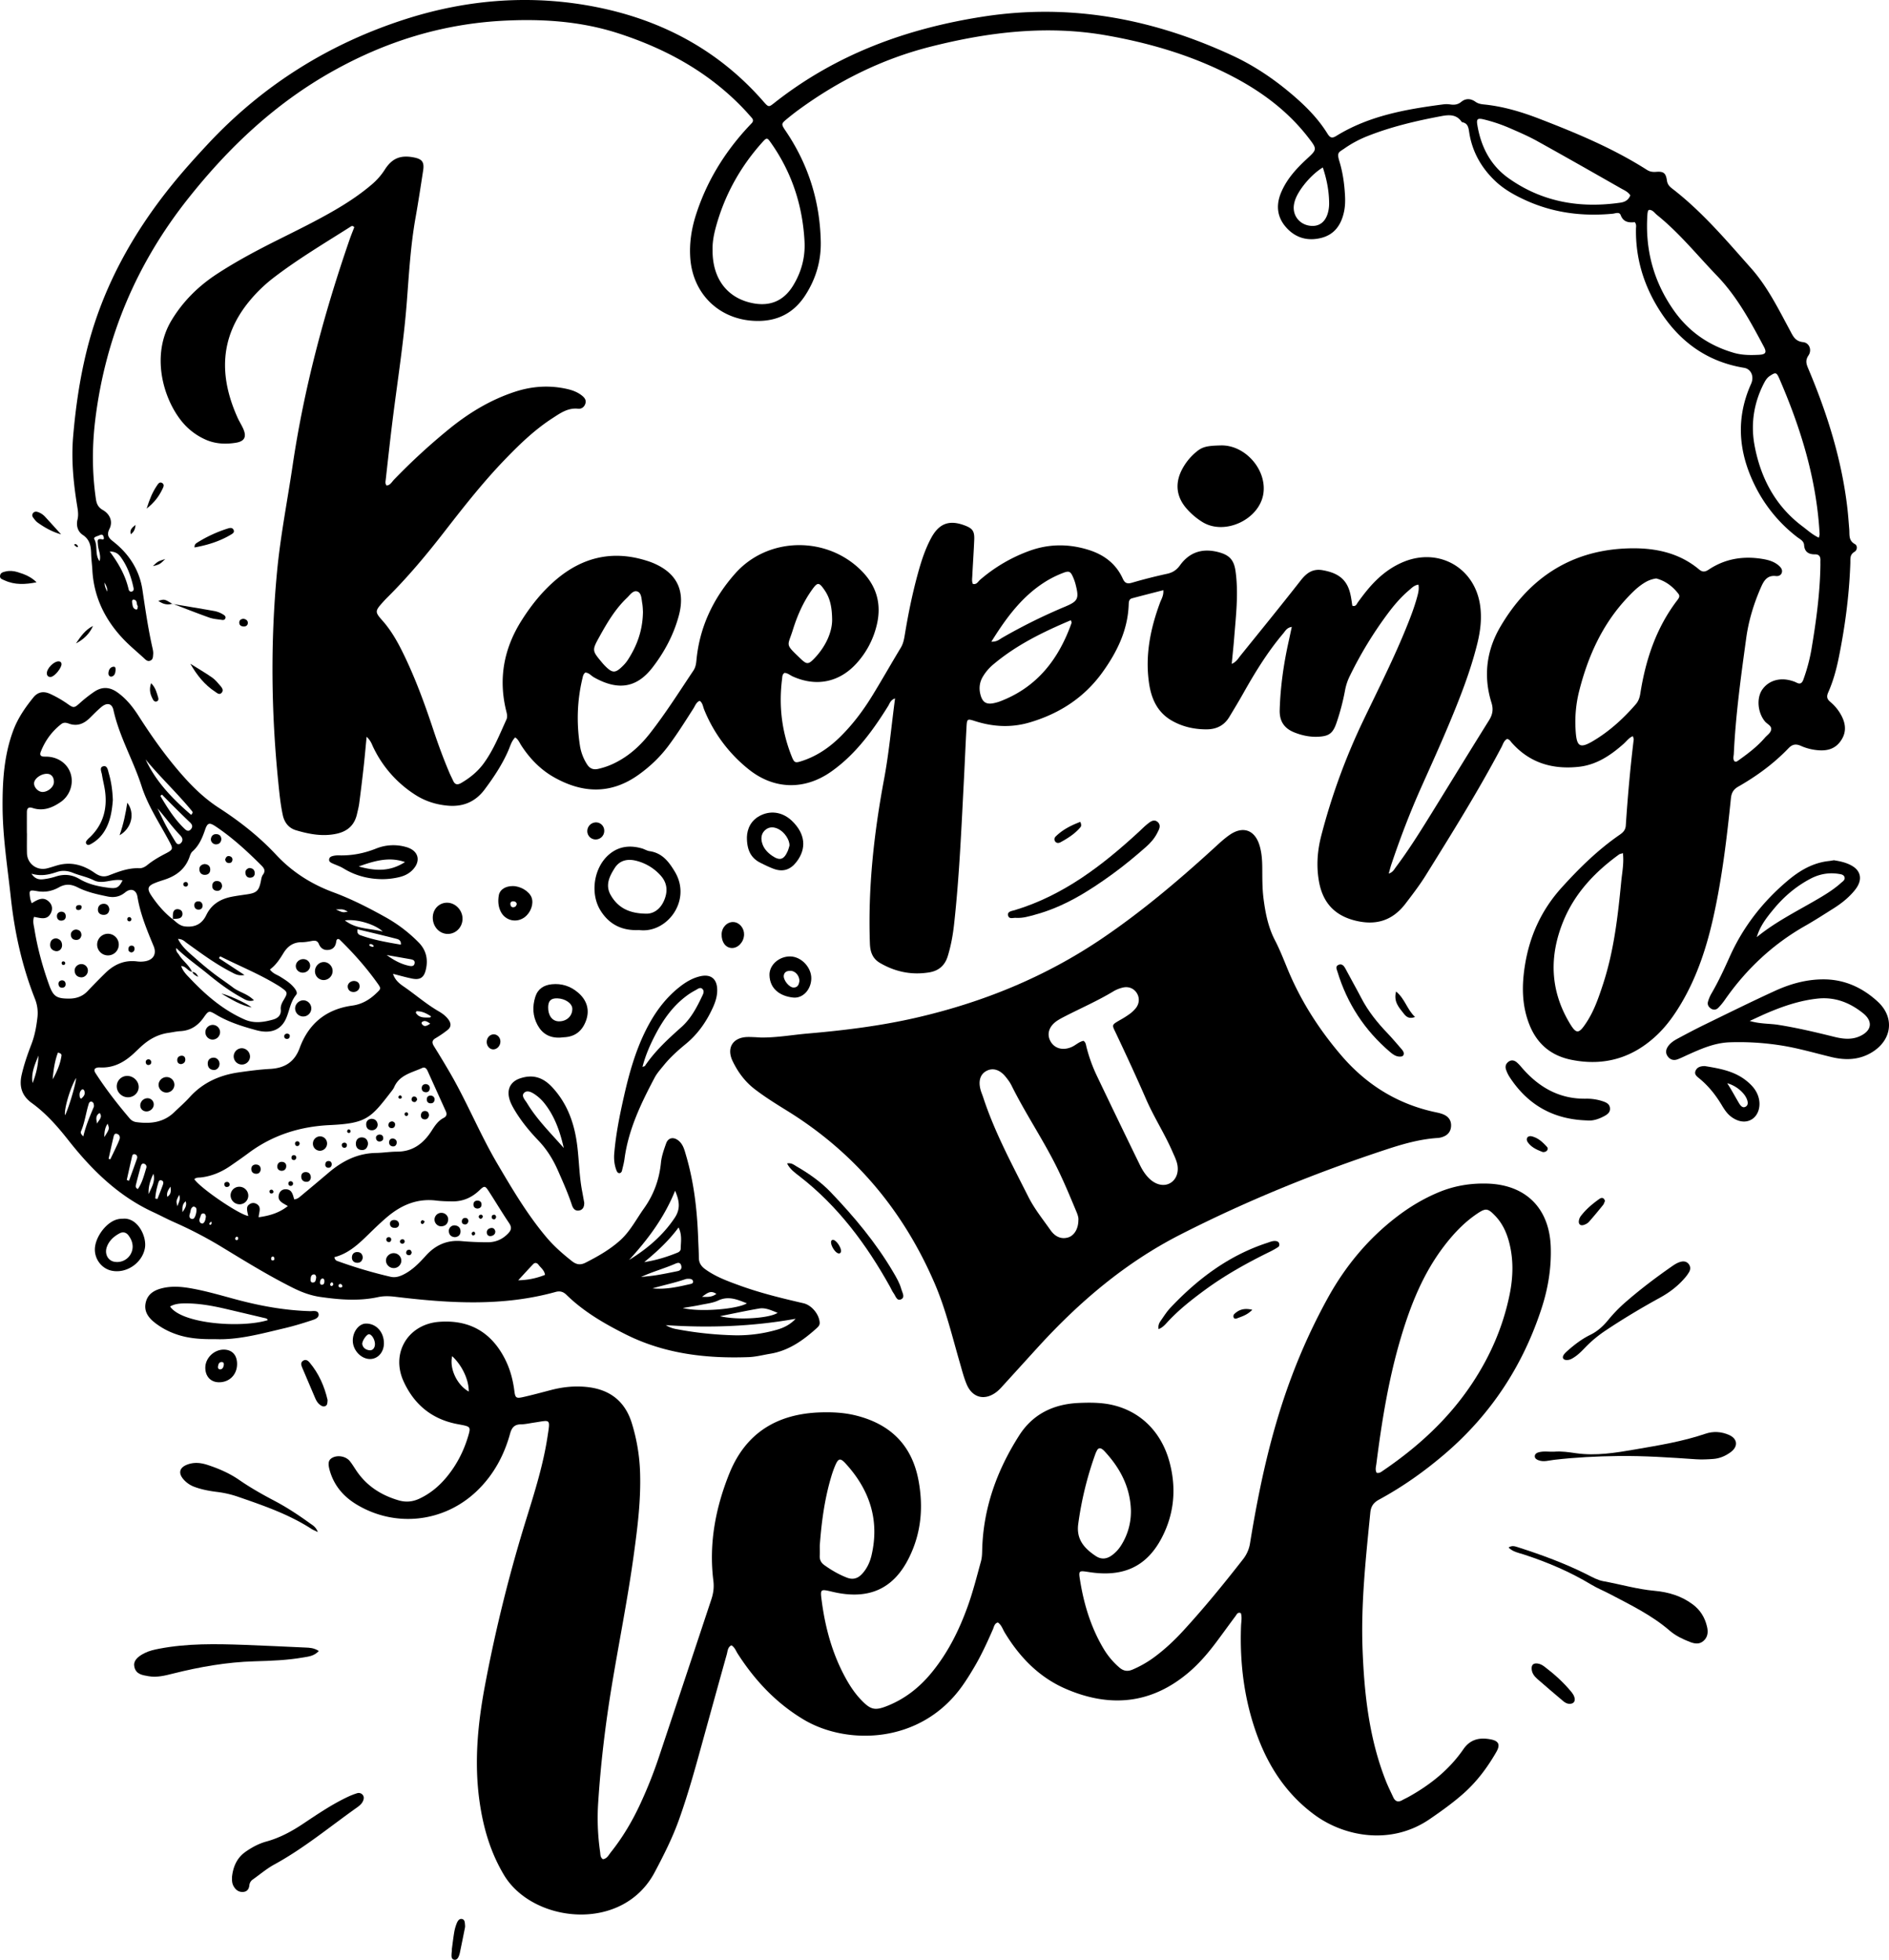 <svg viewBox="0 0 4030.21 4181.28" xmlns="http://www.w3.org/2000/svg"><g data-name="Layer 2" id="Layer_2"><g data-name="Layer 1" id="Layer_1-2"><path d="M782.21,1572c-2.41,24.49-4.19,45-6.47,65.37q-4.31,38.31-9.33,76.55c-1,7.77-3.06,15.41-4.8,23.07-5.31,23.44-20.09,36.72-43.47,41.81-29.71,6.46-58.4.93-86.53-7.38-15.17-4.48-24.75-16.09-28.25-32.3-5.14-23.81-7.39-48-9.83-72.14-15-149-16.57-298.3-2.46-447.26,7.19-76,22.11-151.23,33.3-226.84,24.34-164.53,67.15-324.39,121.35-481.38,3.21-9.28,6.95-18.37,10.15-26.77-3-3.16-5-2.94-6.89-1.73-55.45,35.26-112,68.79-164.35,108.82a318.32,318.32,0,0,0-52.35,50.38c-64,77.48-64.92,161.13-25.39,249,3.52,7.81,8.22,15.07,11.75,22.87,8.05,17.79,3.47,27.58-15.73,30.62-20.63,3.25-41.31,2.59-61.18-5.43a136.25,136.25,0,0,1-38-23.63c-47.05-40.53-88.46-148.19-37.71-232.3,24.45-40.53,57.31-72.93,96.68-98.69,41.9-27.41,86.11-50.84,130.87-73.2,40.9-20.43,82-40.51,121.52-63.56,27.2-15.86,53.36-33.22,77.39-53.67a139.78,139.78,0,0,0,28.26-31.91c15.54-24.59,33.58-31.91,61.9-26.47,18.08,3.47,22.93,9.86,20.11,28.16-5.1,33.18-10.14,66.37-16,99.41C876,523.31,872.6,583.92,867.93,644.44,861.37,729.25,848,813.26,837.45,897.6c-5.21,41.82-9.75,83.73-14.46,125.61-.45,4-1.68,8.42,1.73,12.69,8-.57,11.28-7.75,15.95-12.58A1329.87,1329.87,0,0,1,959,914.61c41.94-34,87.58-61.61,139.19-78.61,36.82-12.12,74.08-14.64,112-6,11.29,2.56,21.93,6.56,31.09,13.75,5.18,4.07,9.69,9.06,7.89,16.36-2,7.95-8.18,12.71-15.76,11.91-22-2.33-38.23,9.58-55,20.43-38.65,25.06-71.43,56.95-103.13,90-46.58,48.55-87.95,101.5-129.15,154.54-37.75,48.59-77.22,95.59-120.95,138.93-3,3-5.94,6.19-8.79,9.38-16.61,18.56-16.69,20.48-.26,39,18.19,20.53,31.55,44.1,43.55,68.53,26.2,53.35,46.52,109,65.2,165.36,10.13,30.53,21.29,60.66,33.83,90.28,2.5,5.91,5.51,11.61,8.16,17.46,3.91,8.62,9.49,9,17.2,4.53,18.75-10.94,35.29-24.37,48.1-42,20.78-28.56,33.71-61.22,48.19-93.07,2.94-6.48,1.15-12.49-.39-18.77-17-69-4.93-133.11,32.88-192.9,20.77-32.83,44.84-62.87,74.62-87.89,55.43-46.57,118-61.72,188.17-40.76,5.47,1.64,10.94,3.36,16.22,5.52,52,21.25,71,59.23,56.27,113.41-11,40.51-30.44,77-56,110.11-30.57,39.57-69,52.63-125,20.95-6.07-3.43-10.57-9.82-18.31-10.12-4.55,3.37-5.25,8.44-6.38,13.22-11.17,47.17-12.58,94.74-5.16,142.57a103.73,103.73,0,0,0,15.06,39.81c5.69,9,13,12.22,23.54,10a154.8,154.8,0,0,0,40-14.81c28.39-14.83,51.28-36.14,70.86-61.16,33.51-42.82,62.5-88.78,92.68-133.91,4.61-6.9,5.71-14.38,6.46-22.28,6.7-70.86,36.1-132.18,82.61-184.71,70.45-79.58,197.38-80.67,271.33-4,31.34,32.5,41.29,70.8,30.57,114.55a184.47,184.47,0,0,1-42.59,80.68c-36.76,40.88-86.1,51-136.4,28.36-5.78-2.6-10.72-7.22-17.49-7.62-5.22,3-4.77,8.56-5.35,13.15-7.09,55.64-1,109.78,19.37,162.13,6.76,17.34,7.79,17.8,25.06,12,29.65-10.05,55-27.08,77.36-48.71,27.92-27,51.06-57.85,71.26-90.84,20.51-33.51,39.87-67.72,60.19-101.35,5.79-9.59,7.35-20,9.08-30.54,7.11-43,15.88-85.68,27.42-127.75,7.19-26.22,15.46-52.07,28.48-76.11,16.79-31,38.51-39,71.51-26.55,16.7,6.29,21,12.22,20.26,30.53-1.07,25.69-2.89,51.35-4.14,77-.27,5.6-1.33,11.38,1.1,17.1,8.05,2.35,11.14-4.93,15.55-8.71a337.32,337.32,0,0,1,104.74-61.55c41.91-15.32,84-15.5,126.21-2.4,32.76,10.16,58.8,29.28,73.33,61.3,4.43,9.76,9.41,12,19.89,8.87,24.65-7.24,49.63-13.52,74.75-19,12-2.6,20.41-8.19,27.53-18.08,20.89-29,49.28-37.07,83.25-27.79,22.66,6.2,32,16.87,35.29,40.27,6.56,47.19.9,94.13-2.8,141.1-1.43,18.17-3.38,36.28-5.32,56.72,10.14-4.4,13.82-11.67,18.53-17.51,43.08-53.36,86.4-106.55,128.66-160.56,12.59-16.08,25.81-25.59,47.12-21.73,24.55,4.44,45.12,13.53,55,38.54,4.75,12.06,6.07,24.89,8,37.22,7.69,2.4,9.18-3.73,11.81-7.34,12.2-16.79,24.82-33.19,39.78-47.66,17.13-16.56,36.36-30,58.52-38.94,74.54-30.18,150.1,12.39,162.28,91.63,4.3,28,1,55.57-5.71,82.85-14.62,59.16-36.9,115.67-60.3,171.71-19,45.47-39.39,90.36-59.5,135.37-23.92,53.54-44.78,108.24-63.49,163.79-2,5.89-3.45,12-5.73,20,9-2.8,11.62-8.94,15.18-13.69,27.46-36.62,51.72-75.39,75.78-114.29,41-66.23,81.56-132.68,122.84-198.71,7.75-12.39,9.9-23.45,5.36-38-17.59-56.28-10.62-111.24,18.68-161.4,59.06-101.11,146.29-161.35,265.08-167.41,57-2.91,113,5.91,159.28,44.67,7.72,6.47,13.32,5,20.78.1,35.1-23.3,73.78-29.33,114.87-22.49,12.83,2.13,25.14,5.74,35.06,14.73,4.4,4,7.74,9,5.5,15.14-2,5.39-7.39,7.15-12.41,6.55-19.46-2.32-26.44,11.53-32.46,25.39-14.86,34.21-25.73,69.84-30.8,106.78-11.27,82.07-22.6,164.17-26.5,247-.26,5.42-2.41,11.22,1.44,16.07,3.47,1.87,5.93-.15,8.11-1.71,20.38-14.54,40.42-29.55,56.83-48.68,5-5.84,13.25-10.6,13.38-18.6.11-7.38-8.78-10.54-13.26-15.95-15.71-18.94-18.43-49.92-5.74-68.15,13.41-19.29,37.86-26.48,63.25-18.52a59.49,59.49,0,0,1,10,3.89c7.92,4.16,11.83.5,14.4-6.7a378.55,378.55,0,0,0,17.14-64.1c10.06-59.82,18.35-119.88,19.2-180.69,0-2.86-.12-5.73,0-8.58.4-8.29-2-13.85-11.74-13.73-13.15.16-22.05-5.09-23.05-19.57-.64-9.3-8.79-12.63-14.75-17.24a313.37,313.37,0,0,1-91.21-112c-34.42-70.64-39.88-142.13-7.15-215,7-15.62,0-31.68-14.9-34.13-82.51-13.53-142.42-59.6-184.77-129.77-30.9-51.2-47-107-45.93-167.23.08-4.14,1.47-8.57-2.59-13.77-12.05,1.21-24.22.5-30-14.93-2.93-7.82-11.17-3.65-17.21-3.08-64.54,6.1-126.87-1.78-186.23-29-23.51-10.76-46-23.29-64.77-41.27-29.8-28.53-49-63-55.14-104.08-1.44-9.66-2.8-18.39-14.23-20.78a3.15,3.15,0,0,1-1.85-1c-11.24-16.7-28-15-44.07-11.94-53.39,10-106.21,22.43-156.88,42.52a240.09,240.09,0,0,0-49,26.29c-12.09,8.44-16.78,7.88-10.78,27.55,7.31,23.94,10.73,48.78,12,73.87.53,10.76.26,21.47-1.83,32-5.53,27.92-19.6,49.81-48.25,57.26-29.09,7.57-55.58.55-75.9-22.68-19.4-22.17-21.52-47.55-10.34-74.13,11.89-28.28,32.06-50.48,54.23-71,22.5-20.79,23.07-21.05,4.24-45.51-42.61-55.36-97.13-96.56-158.32-129-86-45.58-178.27-73-273.76-89.75-126.32-22.11-250.47-7-373.5,24-103.21,26.06-196.71,72.38-282.45,135-8.07,5.89-15.93,12.1-23.66,18.45-13.73,11.3-14,11.6-3.5,27.09,48.11,71.23,72.76,149.79,74.51,235.66.83,41.26-10.36,79-32.5,113.65-23.9,37.44-57.92,55.74-102.32,55.54-79.31-.37-138.48-56-143.66-135.23-2-31.13,2.66-61.24,12.08-90.79,22.09-69.21,58.78-129.86,107.45-183.5,3.84-4.23,7.79-8.36,11.71-12.52,3.56-3.79,3.38-7.57,0-11.35-4.75-5.34-9.4-10.77-14.28-16-74.72-79.75-167-130.66-269.88-164.08-81.42-26.45-165.24-31.57-250-26.83C941.2,51.81,822.11,89,709.67,152,587.06,220.7,487.89,314.52,401.4,423.61,291.77,561.9,225.41,718,203.51,893.39c-7.15,57.27-7.19,113.86,1,170.75,1.49,10.39,4.51,18.06,14.74,23.92,15.52,8.9,22,24.81,14.27,40.38-7.21,14.64-.27,20.35,9.12,27.79,33.29,26.39,55.12,60.81,61.29,102.44s12.18,83.19,21.48,124.25c.94,4.15,1.78,8.55,1.41,12.72-.48,5.44-.08,12.09-7.1,14.2-5.69,1.7-9.18-2.48-12.86-5.88-14.7-13.56-30.3-26.26-44-40.75-39-41.24-62.75-89.66-65.84-147.17-.61-11.41-2.24-22.77-2.55-34.18-.45-16.13-2.39-30.4-18-40.67-10.61-7-14.29-19.77-11.15-32.61,2.49-10.15.88-19.6-.74-29.55-8.05-49.44-12.83-99-8.42-149.29C161.42,869.13,170,809.19,184.55,750,217.35,616.31,282,499,368.16,392.86c23.85-29.37,49.27-57.54,75.07-85.23,117.51-126.1,259.44-214.88,423-267.11C999.61-2.1,1137-12.26,1274.79,15.58c138.94,28.07,258.91,92.32,353.37,200.26,11.47,13.11,11.81,13.27,23.39,4.12,131.26-103.71,281.87-159.07,446.1-184.52,186.7-28.93,362.38,4.67,531.58,83.08,43,19.92,82.38,45.77,118.93,75.93,32.11,26.49,62,55.15,84.08,90.81,5.17,8.34,9.34,10.59,18.52,4.91,69.86-43.22,148.56-57,228.18-67.44a54.32,54.32,0,0,1,15,.09c8.86,1.34,16.4.54,23.89-5.65,9.24-7.65,20.12-7.12,29.79-.2,5.58,4,11.43,5.19,17.92,5.84,40.85,4.06,79.86,15.63,117.94,30.31,79.38,30.61,157.87,63.19,230,109.16,6.4,4.09,12.52,5,20.11,4.36,15.61-1.21,20.53,2.47,22.8,18.45,1.18,8.31,5.37,12.73,11,17.09,63.9,49.16,115.62,110.46,168.71,170.26,34.89,39.3,58,86.48,82.76,132.37,6.36,11.79,10.78,23.35,28,25.17,13.41,1.4,19.39,16.86,11.49,28.47-7.71,11.31-3.92,19.63.28,29.6,40.06,95.2,70.81,193,82.75,296.09,1.73,14.89,2.74,29.86,4,44.8,1,11.71-2.06,24.23,12.07,31.93,5.91,3.23,5.41,12.8-.92,16.53-10.45,6.16-8.5,15.35-8.82,24.38-2.36,67.93-11.22,135.08-24.74,201.63-5.12,25.21-11.91,50.08-22.34,73.67-3.75,8.47-3.32,14,4.17,20.3a97.13,97.13,0,0,1,25.09,31.75c9.24,18.9,8.89,36.93-4.47,54.09-11.84,15.22-28.13,18.88-45.88,17.48a112.39,112.39,0,0,1-37.29-9.32c-10.71-4.83-18.27-3.51-26.52,5.1-31.37,32.73-67.68,59.28-106.93,81.71-10.35,5.92-14.64,13-15.89,25.15-8.66,84.56-18.71,169-37.13,252.11-14.28,64.46-34.44,126.83-68.15,184.16-14.54,24.75-31,48.11-51.79,68-51.83,49.42-112.8,67.77-183.32,53.52-44.34-9-74.12-34.75-90.26-76.84-15.87-41.4-15.56-83.69-8.49-126.68,10.25-62.29,35.63-117,78.13-164,37.51-41.49,77.18-80.41,123.31-112.31,7.28-5,12.76-10,13.44-20.15,4.07-61.29,9.45-122.47,16.89-183.46.22-1.84-.93-3.84-1.79-7.08-8.81,3.6-13.63,11-19.79,16.42-27.72,24.6-57.88,44.9-95.73,49-55.81,6-104.81-8.22-143.06-51.61-2.73-3.08-4.74-7.23-9.95-7.72-6.71,3.6-8.47,11-11.69,17.12-49.36,93.63-105.46,183.28-161.25,273.1-13.19,21.24-28.42,41.1-43.61,61-28.06,36.75-63.75,47.28-108.13,36-44.9-11.43-69.11-39.91-76.75-84.61-5.52-32.33-3.13-64.17,4.94-95.59A1352.1,1352.1,0,0,1,2909,1536.41c32.05-67,65.75-133.28,93.39-202.34,8-19.91,15.59-39.93,21.19-60.65,2.22-8.21,4.44-16.43,2.67-26.07-9.17,1.23-14.52,7.29-20.29,12.16-17,14.35-31.37,31.24-44.69,49A831.55,831.55,0,0,0,2880,1441.93a116.64,116.64,0,0,0-10.22,30.31,489.15,489.15,0,0,1-18.49,70.41c-7.65,22.12-16,28.17-39.3,29.23-17.41.79-34.09-2.75-50.23-9.12-21.75-8.59-32.19-23.89-31.49-48,1.45-49.49,8.4-98.15,19.11-146.38,2.15-9.67,4.18-19.37,6.66-30.83-10.6,1.48-14,8.93-18.57,14.32-33.38,39.46-60.17,83.33-85.43,128.23-9.46,16.8-19.47,33.29-29.44,49.8-11,18.18-27.61,26.18-48.47,26.2-26.2,0-51-5.42-73.94-18.53-31.44-18-44.17-47.61-48.9-81.41-8.24-58.85,3.22-115.14,23.57-170.17,2.86-7.73,8-15,7.1-26.81-23,5.94-44.86,11.45-66.63,17.3-7,1.87-7,8-7.26,13.86-2,54.34-24.92,100.79-55.73,143.74-38.95,54.3-92.22,88.66-155.9,107.37-38.92,11.43-77.61,9.38-116-2.89-16.93-5.41-17.38-5.22-18.38,13-2.16,39.23-3.77,78.5-5.81,117.74-5.28,101.3-9.61,202.67-20.8,303.56-2.53,22.77-6.64,45.19-13.39,67.14-6.1,19.82-19.18,31.24-39.47,34.6-37.47,6.19-72.44-1.05-105.07-20.07-15.73-9.17-20.9-23.25-21.56-41.31-4.32-118.46,8.56-235.2,30.34-351.49,10.47-56,15.52-112.93,23.31-171.59-9.75,3.22-11.34,10.7-14.69,16.1-23.45,37.72-48.75,74-80.42,105.41a321.64,321.64,0,0,1-40.94,34.48c-56.73,40.05-121.94,38.88-176.28-4.76a312.49,312.49,0,0,1-95-127.53c-2.58-6.36-3-14-9.43-18.61-7.49,3-9.62,10.38-13.34,16.2-17.3,27.11-34.38,54.34-53.66,80.12-17.7,23.65-38.77,43.65-62.78,60.94-59.22,42.67-119.75,40.45-181.08,5.83-29.14-16.46-51.84-40.08-70-68.12-3.78-5.84-6.24-12.82-12.85-16.83-7.79,7.74-10.25,17.7-14.12,26.71-13.07,30.46-31.21,57.73-50.92,84.14s-45.81,37.5-78.37,34.72c-25.38-2.18-48.89-9.65-70.3-23.54a245.71,245.71,0,0,1-88.45-99.8C793.45,1588.69,791.69,1580.77,782.21,1572ZM1520.29,534c-.31,61.21,31.93,102.61,86.36,113,37,7.1,65.84-5.51,85.54-37.81,17.55-28.79,26.07-60.22,24.29-93.85-4-76.51-26.87-146.85-71.11-209.82-8.88-12.64-9.31-12.78-20.06-.71-47.31,53.08-80.52,113.87-98.78,182.64C1522.31,503.35,1519.74,519.59,1520.29,534Zm2013.36,700.16a62.84,62.84,0,0,0-21.23,6.9c-15.86,8.74-28.48,21.38-40.71,34.38-53.29,56.66-83.88,125.06-102.66,199.47a269.51,269.51,0,0,0-7.7,78.52c1.92,42.23,8.7,45.94,45.35,22.7,31.53-20,58.66-45.24,83.14-73.42,5.95-6.85,8.47-14.61,9.82-23.2,11.37-72.17,33.85-140,78.78-198.84,3.08-4,6.46-8.46,2.66-13.49C3568.71,1250.77,3552.81,1239.34,3533.65,1234.15Zm-15-786.41c-1.22.8-2.15,1.07-2.31,1.58a29.51,29.51,0,0,0-1.4,6.23c-5.69,75.44,12.45,144.47,56,206.52,32,45.6,75.26,75.4,128.65,90.81,17.46,5,35.35,5,53.14,4.1,14.55-.72,17-5,10.47-17.31-28.51-53.62-57.28-107-100-151.38-42.08-43.69-80.25-91.22-127.79-129.5C3530.11,454.55,3526.19,447.72,3518.62,447.74Zm-56.11,1372.48c-4.41,1.45-6.65,1.65-8.21,2.78-51.76,37.51-94.68,82.84-119.09,142.74-30,73.59-28.32,146.26,12.83,215.85,14.9,25.2,20,25,36.05.79,16.78-25.22,26.48-53.63,35.83-82.12,23.29-71,31.75-144.74,38.9-218.63C3460.73,1861.91,3465,1842.24,3462.51,1820.22Zm15.78-1403.39c-4.86-7.7-13.07-11-20.34-15.13-59.59-33.94-119.17-67.89-179.15-101.13-18.07-10-37.19-18.24-56.16-26.52a338.67,338.67,0,0,0-56.76-19.23c-13.58-3.24-16.13-1.09-14,11.77,7.65,46.3,27.86,86,66.48,113.51,71.85,51.08,152.56,64.73,238.69,52.3C3467,431,3474.46,426.66,3478.29,416.83Zm402.31,730.39c.8-3.91,1.65-5.9,1.54-7.83-6.33-116.36-40-225.67-86-331.72-5.95-13.7-8-13.7-20.3-5.56-5.65,3.76-8.94,8.94-12,14.69-22,42.06-29,87.5-20.57,133.15,12.82,69.22,44.16,129.33,102,172.8C3856.49,1131.13,3866.82,1140.91,3880.6,1147.22Zm-1596,176.06c-59.67,25.21-116.51,53-165.65,94.51a101.65,101.65,0,0,0-22.13,26c-6.9,11.67-8.48,24.27-5.29,37.23,4.44,18.06,13.26,23.09,31.32,18.59a93.07,93.07,0,0,0,10.26-3.06c79.57-30.07,125.88-90.48,153.28-168.12C2286.6,1328,2286,1327.2,2284.63,1323.28Zm-912.86-18.34c-.3-3.81-.33-11-1.58-18-1.62-9-1.43-21.33-9.88-24.79-9.19-3.75-16,7-22.42,13.11-25.13,23.87-42.56,53.37-59.12,83.37-15.85,28.7-15.65,29.45,5,54.2,2.27,2.73,4.63,5.42,7.15,7.94,15.68,15.72,21.68,15.9,37.21.7a79.08,79.08,0,0,0,11-13C1359,1378,1371.31,1345.06,1371.77,1304.94Zm743.4,64.08c11.73.54,17-4.82,22.86-8.21A1193.21,1193.21,0,0,1,2272,1294.48c27.86-11.67,30.49-17,23.07-46.53a99.81,99.81,0,0,0-4.67-14.19c-6.34-15.2-9.07-16.71-23.94-10.78a222.31,222.31,0,0,0-30.73,14.83C2183.23,1268.86,2148.14,1315.89,2115.17,1369Zm-339.79-45.86c-.2-31.16-5.64-49-16.62-64.77-11.37-16.31-14.44-16.59-25.78-.83-19,26.36-31.9,55.76-41.49,86.55-11.17,35.92-17.65,28.41,17.09,61.7,12.54,12,16.29,11.89,28.33-.53C1761.79,1379.61,1775.11,1348.86,1775.38,1323.16ZM2822.23,357.33c-24.58,14.66-52.19,47.81-59.34,70.28a55.7,55.7,0,0,0-2.61,12.47c-1.59,20.39,12,37.57,32.28,41.23s35.23-6.51,40.79-28.16a75.54,75.54,0,0,0,2.38-19C2835.57,408.41,2831,383.37,2822.23,357.33ZM234,1176.54c20.07,26.85,33.92,52.29,40.5,81.13.61,2.68,2.84,5.21,6.19,4.54,4.6-.92,4.93-4.56,4.13-8.27-4.81-22.48-12.26-44-25.51-63C254.7,1184.41,249.5,1176.92,234,1176.54Zm-21.62,20.68c3.87-12.66-3-23.87-3.5-35.63-.3-6.59-2.85-13.45,8.68-10.93,6,1.31,3.85-4.32,3.06-6.64-1.62-4.77-5.68-3.27-8.88-1.81-4.26,1.94-13,3.63-10.56,8.06C209.11,1165,201.83,1182.85,212.35,1197.22ZM294,1293c-3.53-3.33,0-12.19-8.39-13.67-3.45-.61-4.27,3.32-3.75,6,1.15,5.86.86,13.19,8.33,15C293.6,1301.22,293.75,1297.15,294,1293Zm-65.5-30.83c1.24-7.77-2.49-12.78-5.19-19.26C222.69,1250.41,225.94,1255.56,228.47,1262.18Z"></path><path d="M1286.35,3966.7c8.86-1.15,12.28-9,16.94-14.9,25.49-32,46.16-67,63.27-104.17a958.64,958.64,0,0,0,38.78-97.55q56.33-168.75,112.3-337.61c4.37-13.08,6.08-25.82,4.34-39.85-9.86-79.23,4.55-155.22,34-228.55,35.26-87.63,103-128,195.37-130.71,25.07-.74,49.93.51,74.47,6.6,73.88,18.33,120,63.38,133.93,139.14,10.54,57.1,5.64,112.31-20.65,165-31.1,62.26-81.6,91.12-162.47,72.18-26.43-6.2-26.89-6.71-23.48,19.27,7.5,57.12,22.39,112,50.09,163,9.25,17,19.72,33.18,33.08,47.29,21.35,22.53,30.27,24.64,58.57,13.05,35.79-14.66,65.49-37.76,90.21-67.22,36.31-43.25,61.12-92.92,80-145.78,11.08-31,19.07-62.89,27.77-94.58,2.12-7.68,2.44-15.46,2.62-23.33,2-89.73,31.36-170.91,79.17-245.69,29.15-45.59,73.29-66.58,126.48-69,17.79-.82,35.86-1,53.5,1.07,69.63,8.3,122.08,54.62,140.87,126.19,14.47,55.07,9.86,109.14-16.83,160.33-34.35,65.88-87.27,83.45-153.84,73.43-24-3.62-24.08-4.41-20.11,19.78,8.16,49.74,22.79,97.32,48.35,141.12a163,163,0,0,0,35.34,42.73c8.55,7.25,17.18,8.73,27.66,4.28a228.28,228.28,0,0,0,46.43-26.48c22.5-16.6,42.82-35.65,61.7-56.21,45-49,87-100.46,127.87-152.85a73.66,73.66,0,0,0,15-34.79c19.66-120.78,45.39-240.06,88.69-355a1272.6,1272.6,0,0,1,78-169.19c37.21-67,85.29-124.91,146.34-171.7,27.93-21.41,57.86-39.28,90.46-52.71,33-13.58,67.26-19.09,102.67-18.05,82.41,2.42,132.56,52.82,135.3,135.29,1.48,44.81-5.7,88.31-19.52,130.74-39.88,122.48-108,226.35-205.94,310.3-43.51,37.3-90.11,70.39-140.52,97.73-12,6.51-17.64,14.18-19,28-9.63,97.41-20.28,194.79-16.48,292.89,3.69,95.28,14.18,189.57,49.58,279.3,4.7,11.93,10.49,23.44,15.87,35.11,4.1,8.87,10.38,11.11,19.08,6.17,4.35-2.46,8.94-4.48,13.31-6.91,46.22-25.63,86.93-57.94,117.12-101.69,15-21.77,34.91-25.55,58.14-21.18,17.72,3.34,21.12,11.58,12.08,27.22-19,33-41.55,63.23-70.28,88.62-22.54,19.92-46.87,37.31-71.66,54.3-82.75,56.7-182.28,37.24-245.13-8.73-59.12-43.23-97.82-101.38-122.78-169.23-27.76-75.46-37.58-153.74-34.65-233.84.33-9.19,2.51-18.46-.35-27.6-6.91-3.06-8.91,2.92-11.6,6.5-13.72,18.29-27,36.89-40.73,55.18-17.17,22.92-35.68,44.69-57.45,63.44-80.15,69-169.32,77.3-264,36.26-56.83-24.64-98.42-67.57-130.21-120.3-4.33-7.18-6.69-15.83-14.43-21.24-7.5,2.07-8.2,9.22-10.58,14.65-11.77,26.85-23.9,53.52-38.73,78.83-8.65,14.78-17.67,29.43-27.66,43.33C1963.24,3721.8,1806.45,3723.48,1715,3669c-59-35.19-104.47-83.67-141.26-141-3.79-5.91-5.93-13.09-13.14-17.67-8.15,3.78-8.1,12.37-10,19.29-15.84,56.41-31.37,112.89-47,169.36-17.12,62-33.65,124.11-55.45,184.68-13.83,38.43-32.18,74.62-51.27,110.7-69.13,130.62-260.72,108.06-321.62,6.06-28.88-48.35-44-100.43-51.92-155.32-12-83.1-4.29-165.48,11-247.26a3189.29,3189.29,0,0,1,90-361.71c17.39-56,34.75-112,43.66-170.08,6.28-40.91,7-36.06-29.17-30.76-9.19,1.35-18.38,3.49-27.6,3.61-13.93.18-19.5,7.23-23,20-13,47-35.66,88.66-71.29,122.62-69.85,66.59-173,78.16-255.48,28.8-28.1-16.82-48.22-40-57.62-71.74-4.87-16.46-3.37-23.8,5.49-28.52,11.45-6.1,28.68-3,37,7.3,5.37,6.65,9.71,14.12,14.54,21.2,21.92,32.17,52.62,51.63,89.51,62.46,15.17,4.45,29.49,3.28,43.77-3.28,23.9-11,43.37-27.5,59.82-47.67,20.57-25.23,35.17-53.73,44.56-84.86,6.16-20.44,5.4-21.45-15-25.4-3.5-.68-7-1.27-10.53-2-53-10.87-89.89-42.17-112-90.73-27.53-60.37,9.63-121.85,75.93-126.88,63.74-4.83,110.54,21.38,139.94,78.36,11.28,21.86,17.51,45.11,20.58,69.47,1.82,14.45,4,15.91,18.26,12.75,20.21-4.48,40.21-10,60.26-15.19,25.13-6.54,50.6-9.11,76.47-6.34,48.2,5.15,80.74,29.83,95.42,76.76a398.34,398.34,0,0,1,17.81,107.48c1.76,58.81-5.7,116.9-13.68,175-12.76,92.76-31.25,184.54-46.53,276.86-13.66,82.48-23.68,165.47-29.11,248.95a504.78,504.78,0,0,0,4,106.88C1281.15,3956.65,1280.42,3962.85,1286.35,3966.7Zm1650.77-824.34c5.84,1,8.73-1.34,11.61-3.29,74.54-50.44,140.24-110,190.64-185.29,39.34-58.73,67.3-122.41,81.43-191.83,7.62-37.46,8.67-75-1.27-112.39-5.6-21-14.62-40.17-29.94-56s-19.74-16.51-38.39-3.91c-28.09,19-50.9,43.45-71.28,70.32-43.82,57.78-70.12,123.81-90.69,192.55-26.48,88.49-41.1,179.29-52.73,270.66C2935.71,3129.4,2933.53,3135.86,2937.12,3142.36ZM1749,3297.62c0,8.62.27,15.05-.07,21.44-.45,8.57,2.61,15,9.66,20.07,15.11,10.85,31,20.12,48.42,26.88,13.08,5.08,23.57,1.56,32.63-8.43,10.33-11.4,16.51-25,19.9-39.71,17.3-74.89-4.27-139.14-54.9-194.81-12.17-13.38-16.21-12-23.39,5.25a227.25,227.25,0,0,0-7.76,22.17C1758.89,3199.2,1752.52,3249.27,1749,3297.62Zm663.87-73.6c-1.07-50.51-22.9-91.87-56.6-128a29.76,29.76,0,0,0-4.82-4.22c-4.26-2.93-8.11-2.37-10.72,2.22a62.18,62.18,0,0,0-4.35,9.76,728.11,728.11,0,0,0-35.91,147.39c-4.59,33,12.79,52.25,37.13,68.54,12.3,8.24,24.16,6.69,35.62-2.1a75.61,75.61,0,0,0,17.51-18.63A134.24,134.24,0,0,0,2412.83,3224ZM964.73,2893.45c-6.37,26.79,10.69,61.8,35.37,75.5C1000.42,2944.39,986.33,2913.62,964.73,2893.45Z"></path><path d="M1623.29,2213.61c34.18.36,66.61-5.62,99.3-8.45,77.61-6.71,154.92-16.15,230.83-33.54,143.27-32.83,277.32-87.37,399.59-170.52,83.63-56.86,160.38-121.71,234.87-189.62,11.61-10.58,23-21.6,35.92-30.45,28.1-19.35,53.15-10.18,63.2,22,4.95,15.86,5.94,32.24,6.07,48.71.16,22.13-.11,44.24,2.79,66.31,4,30.57,9.89,60.35,24.33,88.2,9.84,19,17.78,39,25.88,58.82,28.1,68.82,67.6,130.73,115.74,186.9,53.63,62.58,120.61,104.18,202,121.23,6.25,1.31,12.69,2.84,18.31,5.7,9.72,5,14.6,13.49,13.69,24.62-.83,10.16-6.27,17.37-15.6,21.27a39.22,39.22,0,0,1-12.36,3.11c-38.17,2.35-74.57,12.79-110.55,24.66-150.82,49.73-297.56,109.32-439.13,181.56-116.87,59.63-214.87,142.89-302.74,239.11-26,28.49-51.88,57.11-77.89,85.61a92.77,92.77,0,0,1-10.75,10.42c-25.14,19.82-52,13.61-64.38-15.81-6.08-14.4-9.92-29.78-14.29-44.86-16.68-57.59-30.52-116-54.43-171.38-66.85-154.71-170.18-278.06-313.82-367-23.7-14.67-47.37-29.33-69.52-46.34-20.89-16-36.1-36.66-47.32-60.06-13.51-28.19.51-50.4,31.51-51.29,5-.14,10,.12,15,.31S1619.5,2213.4,1623.29,2213.61Zm688.46,7.1c4.85,3.29,5.09,8.58,6.29,13.29a330.69,330.69,0,0,0,21.67,60.33q45.63,95.58,92.05,190.77c5.3,10.92,11.74,21.26,20.65,29.76,14.15,13.49,31.6,17,44.79,9s18.94-25,13.58-43.66c-2.35-8.17-6.22-15.92-9.64-23.76-16.56-38-39.27-72.95-55.75-110.83-20.5-47.11-42.06-93.68-64-140.09-9.23-19.51-10.74-18.2,8.5-29.38a207.44,207.44,0,0,0,19.89-12.55,68,68,0,0,0,13.88-13.16c7.61-10.09,7.76-22.42,1.46-32.07s-17.38-14.33-30-11.24a71.38,71.38,0,0,0-19.74,8c-33.65,20.31-69.67,36-104.51,53.91-5.07,2.61-10.12,5.32-14.9,8.42-17.55,11.41-23.24,28.23-15,43.69,8.67,16.27,27.28,21.1,46.37,12.23C2295.69,2229.44,2302.42,2222.39,2311.75,2220.71Zm-11,382.67c.7-5.82-1.88-12.62-4.62-19.15-12.94-30.91-25.71-61.87-40.55-92-29.65-60.23-67.53-115.86-97.33-176-3.45-7-8.26-13.39-13.21-19.43-11.91-14.49-26.39-18.83-39.37-12.47-14,6.84-18.91,21.33-13.62,40.78,1.49,5.49,3.84,10.75,5.61,16.17,24.31,74.25,61.42,142.72,96.32,212.16,12.85,25.56,30.94,47.93,47.33,71.24,8.5,12.08,20.84,20,36.87,15.67C2291.65,2636.71,2300.69,2621.78,2300.73,2603.38Z"></path><path d="M838.48,2077.74c4.14,12.7,12.71,20.15,22,26.51,25.34,17.34,48.47,37.78,75.16,53.23,8,4.64,15.56,10.09,21.16,17.82,6,8.29,6.14,16-2.25,22.47a221.13,221.13,0,0,1-24.69,16.94c-8.27,4.71-8.81,9.65-4.08,17.28,12.06,19.42,23.94,39,35.36,58.76,36.08,62.51,63.24,129.64,99.87,191.92,31.91,54.24,63.81,108.32,104.48,156.69,16.2,19.28,34.88,35.67,54.57,51.21,9.51,7.51,18,9.13,29.26,3.41,26.23-13.33,51.69-27.81,73.64-47.49,21.51-19.29,34.55-45.28,51.08-68.46,20.67-29,32.61-61.47,36.1-97.32,1.36-14,6.33-27.81,11.06-41.21,4.3-12.17,15.51-14.45,25.9-6.34s13.08,20,16.53,31.7c17.1,58,23.8,117.48,25.92,177.64.48,13.57,1.36,27.13,1.44,40.7.07,11,4.8,18.38,13.75,24.84,22.38,16.16,47.79,25.36,73.34,34.65,44.42,16.14,90.21,27.23,136.16,37.86,17.51,4.06,33.49,23.65,34.55,41.2.35,5.81-3.29,9.2-7,12.54-28.53,25.59-59.13,47.45-98.15,53.93-15.5,2.57-31,6.69-46.53,7.26-91.07,3.31-179.81-7.14-262.57-48.73-45.45-22.84-89.3-48.29-126-84.18-6.93-6.78-14-8.7-23.23-6.13-113.32,31.49-227.87,24.07-342.54,10.23-12.25-1.48-24.25-1.82-36.18.77-41.27,8.94-82.45,5.5-123.63-.41-20.72-3-40-10.34-58.64-19.69-52.46-26.27-102.32-57.1-152.34-87.52a881.77,881.77,0,0,0-100.64-52.33c-15-6.66-29.5-14.44-44.41-21.32-74.7-34.46-131.36-90.32-181.31-153.78-23.11-29.35-47.6-57.2-77.91-79.11-21.54-15.58-27.08-35.74-21.48-60.2,5.11-22.31,12.63-43.94,20.85-65.26,7-18.2,10.46-37.08,12.68-56.28a81.26,81.26,0,0,0-5-40C47.2,2062,31.2,1989.7,23.14,1915.44c-7-64.59-17.32-128.79-17.65-194.07C5.22,1666,8.59,1611.65,28.11,1559c9.92-26.77,25.57-49.36,43.12-71,9.61-11.87,22-14.14,36.69-7.13a234,234,0,0,1,35.27,20.23c14,10,15,9.81,27.41-1.28A283.76,283.76,0,0,1,200.92,1476c16.94-11.42,33.2-10.44,49.68,1.3,19,13.55,33,31.28,45.45,50.71,29.29,45.79,60.71,90,97.11,130.53,22,24.56,45.87,46.94,73.72,65,44.55,28.8,86.11,61.42,122.35,100.29,34.32,36.81,75.39,62.72,122.39,80.1,38.27,14.15,74.54,32.73,110.16,52.54a312.71,312.71,0,0,1,71.43,54.28c16.59,16.88,20.62,37.14,15,59.37-4,15.81-12.37,21-28.63,17.81C865.76,2085.2,852.18,2081.17,838.48,2077.74Zm-428.26-4.54c-9.14-.23-13.06-11.89-23.66-12.11,4.16,12.21,12.31,19.48,19.59,27.17,33.59,35.46,70.28,66.84,115.6,86.84,20.36,9,40.59,5.86,60.66.27,10.08-2.81,17.86-9.06,16.63-21.63-.73-7.42,2.32-13.82,6.09-20.1,9.24-15.35,8.89-16.72-5.53-26.93-4.06-2.89-8.41-5.39-12.7-7.94-36.88-21.94-76.65-38.09-114.89-57.31-1.72-.86-3.9-1.31-4.47,3.23l54.09,35.53c-13.67,2.39-20.84-2.49-28.07-6.2-33.81-17.32-64.21-39.9-94.94-62-4.8-3.46-9.05-8.64-18.85-8.73,9,17.87,22.51,28.31,35,39.43,12.79,11.38,25.9,22.45,39.43,32.93,14.1,10.92,29.08,20.68,43.26,31.48,13.25,10.09,31,13.1,44.29,27.15-11.56,3.61-18.7-1.61-25.91-5.56-25.77-14.11-49.24-31.57-71.88-50.19-22.17-18.25-45.9-34.48-67.93-55.87-.87,8.31,3.46,10.57,5.57,14.06,8.07,13.32,21.85,22.27,28.14,36.93ZM368,1960.72c8.16,6.67,15.08,14.61,27,15.89,21.12,2.26,36-5.3,45.18-24.41,10.8-22.37,29.65-34,53.25-38.75,11.15-2.24,22.47-3.7,33.73-5.36,20.34-3,25.16-7.58,29.31-27.56,1-4.83,1.62-10.36,4.39-14.08,6.34-8.49,2.87-13.94-3.35-20.16-29.8-29.78-60.7-58.24-95.69-81.94-15.2-10.29-19-9.65-24.6,6.87-5.84,17.12-12.8,33.14-26.7,45.51-3,2.65-4.67,7.15-6,11.11-8.9,25.84-27.92,40.51-52.93,48.78-6.77,2.24-13.6,4.34-20.21,7C315.16,1890,313,1896,323,1910.93c12.74,19,27.56,36.31,45.71,50.5Zm207.91,107.72c6.65,9.06,14.7,10.93,21.25,15,9.69,6.09,19.52,12,27.36,20.46,5,5.37,11.59,13.53,7.27,18.71-13.43,16.09-14.27,36.89-23.28,54.12-13,24.82-37.08,27.86-61.19,21.37-29.57-8-59-17.13-85.74-33-15.53-9.2-16.31-9.49-27,5.76-12.35,17.57-28,27.95-49.72,29.14-8.52.46-16.95,2.46-25.44,3.67-21.19,3-39.33,12.49-55.27,26.42-6.45,5.63-12.51,11.71-18.8,17.53-20.06,18.56-42.65,31.07-71.06,29.9-4.2-.17-8.61-.28-12.07,3a8.85,8.85,0,0,0,1,8.12c22,34.33,47,66.44,73.4,97.51a22.46,22.46,0,0,0,14.68,8c29.45,3.87,57.17,1,79.94-20.74,11.35-10.87,23.22-21.28,33.75-32.89,28.32-31.2,64.24-46.87,105-52.65,21.91-3.11,43.93-6.06,66-7.25,31-1.67,52.18-14.21,63.38-44.75,19.09-52,56.55-82.77,112.16-90.37,19.79-2.7,36.26-12,50.67-25.77,10.83-10.31,11.51-10.2,2.67-22.59-23.72-33.21-50.73-63.63-79.93-92.11a4.66,4.66,0,0,0-5.7-1c-.61,1.24-1.63,2.44-1.76,3.73-1,9.36-4.85,16.71-14.74,18.64-10.48,2-18.32-2.34-22.35-12.18-3.23-7.91-8.82-7.85-15.73-6.55s-14.15,2.62-21.24,2.6c-17.57,0-29.48,8.35-38.44,22.84C597.2,2045.77,589.27,2058.51,575.93,2068.44ZM57.33,1777.6h.15c0,14.27-.31,28.56.07,42.82.6,22.21,20.8,37.56,42.39,32.38,6.93-1.66,13.72-4,20.53-6,29.72-9.18,56.79-1.72,81.08,15.28,10.56,7.4,19.52,10,31.47,5.33,20.6-8,41.29-15.95,64.13-15,6.55.27,12.46-3,17.55-7.16,11.73-9.46,24.62-16.9,38-23.83,17.38-9,17-10.34,7.82-27.41-20.52-38.34-45.09-75-58.39-116.54-17.63-55.08-47.51-105.49-60.06-162.45-3.17-14.42-13.66-16.63-25.69-6.67-8.77,7.27-16.69,15.57-24.84,23.55-12.7,12.45-27.11,18.36-44.72,11.91-5.69-2.08-11-2.93-16.17,1.08-20.2,15.75-34.64,35.77-43.87,59.59-2.45,6.33.22,9.46,6.7,9.77,3.57.17,7.16,0,10.7.36,23.23,2.38,41.22,16.85,47.05,37.69,5.91,21.15-2.55,45.41-21.32,58.51-18.14,12.66-37.76,20.51-60.34,13.12-8.54-2.8-12.16.39-12.2,8.77C57.27,1747.62,57.33,1762.61,57.33,1777.6ZM627.75,2559c7.59-1,11.11-4.78,14.85-7.89q29.65-24.6,59-49.54c29.11-24.7,61.53-41.06,100.7-41.71,15-.25,29.91-2.76,44.86-2.77,33.6,0,56.28-17.53,73.5-44.19,7-10.88,13.92-21.68,25.93-27.8,6.35-3.24,7.34-8.1,4.55-14.28q-19.42-42.92-38.81-85.84c-2.22-4.9-5.61-9.14-11.55-6.42-22.31,10.2-48.55,14.78-59.9,41.09-1.39,3.23-3.7,6.12-5.87,8.93-44.2,57.26-52.82,68.15-131.42,71.85-63.62,3-121.94,21.33-173.41,59.7-12.59,9.39-25.51,18.33-38.43,27.25-19.09,13.18-39.88,22.08-63.14,24.77-4.79.56-10.15-.35-14,3.8,13.48,19.61,95.67,75.55,115.2,78.44-4.16-15.84-3.73-20.73,2.45-25a13.42,13.42,0,0,1,14.23-1.22c12.64,6.27,5.84,18,5.36,28.89,23.49-3.3,43.44-9.09,62.26-23.84-10.74-6.63-23.45-10.73-18.75-25.62,2.18-6.91,7.73-10.47,14.73-10.22C623.13,2537.78,624.6,2548.88,627.75,2559ZM67.56,1927.16c12.94-7.89,24.47-14.88,36.55-3.65,7,6.51,8.72,15,4.89,23.53-7.85,17.57-23.2,11.25-36.47,9.17-3.23,10.08-.29,18.4,1,26.68,6.52,40.27,17.26,79.45,31,117.84,9,25,15.77,29.73,42.15,29.86,15.75.07,29.32-4.44,40.4-16.18q18.34-19.47,37.46-38.2c18.77-18.42,40.72-28.39,67.75-25a57.2,57.2,0,0,0,19.1-.63c16.57-3.62,22.94-16.17,16.41-31.91-14.24-34.28-28.48-68.44-34.57-105.49-2.48-15.08-14.23-19-26.22-9.15-11.62,9.5-23.91,11.51-38,8.58-21.71-4.52-43.48-9.26-63.27-19.34-14-7.13-26.16-7.92-40.16,0-13.83,7.78-29.25,11-45.5,8.16-17.82-3.08-18.18-2.62-15.81,14.83C64.65,1919,65.85,1921.59,67.56,1927.16Zm645.78,755.09c1.41,6.33,4.21,7.38,6.84,8.34A980.78,980.78,0,0,0,833,2724c9.6,2.26,18.22-.08,26.83-4.24,19.78-9.55,34.52-25,48.92-40.92,20.47-22.58,45.22-33.73,76.19-30.85,18.44,1.71,37,2.38,55.55,2.43,16.19,0,30.21-5.51,42.28-17.43,8.06-8,9.92-13.77,3.33-23.56-14.74-21.89-28.27-44.59-42.6-66.75-8.41-13-9.67-13.59-20.69-3.07-16.37,15.64-35.29,23.89-57.8,23.61-11.4-.14-22.88-.37-34.17-1.75-40.4-5-74.33,9.34-104.41,34.68-13.62,11.48-26.45,23.93-39.21,36.38C765.69,2653.54,744.17,2674.36,713.34,2682.25Zm984.1,131.45c-92,16.46-184.09,19.81-277,13.56a63.71,63.71,0,0,0,21.39,8.23,761.23,761.23,0,0,0,127.3,13.46,304,304,0,0,0,88.61-11.95C1672.66,2832.77,1686.2,2825.85,1697.44,2813.7Zm-257.1-273.19c-23.5,58.15-58.6,104.31-98.12,147.67,38.37-23.71,72.06-52,97.34-90C1451.69,2580,1450.13,2562.91,1440.34,2540.51Zm-65.86,152.29c25.14-3.87,48.57-11.05,71.36-20.38,3.35-1.38,6.38-4.25,6.43-7.93.17-14.23,3.53-28.88-4.49-45.68C1426,2648.23,1401.06,2670.91,1374.48,2692.8ZM67.08,1864.05c8.34,12.39,17.43,12.87,26.48,11.72a137.63,137.63,0,0,0,25.06-5.54c18-5.88,34.54-4.6,51.31,5.34,19.29,11.43,41.21,16,63.32,18.7,16.13,1.94,20.75-1,28.19-16-11.14-2.21-21.63.2-32,1.93-10.07,1.68-20.12,2.58-29.4-2.13-14.16-7.18-29.8-9.91-44.35-15.83-11-4.46-22.44-5.69-33.59-2C105.15,1865.88,88.29,1870.26,67.08,1864.05Zm1389.53,926.66c35.24,9.05,115.82,2.79,136.87-10-20.5-8.11-39.23-16.38-61.31-6-11.31,5.32-24.57,6.67-37.06,9.27C1483.58,2786.44,1471.9,2788.1,1456.61,2790.71Zm79.42,17.45c39.44,9.4,107.47,4,123-7.25-13.17-5-25.63-11.47-39.38-9.12C1591.69,2796.57,1563.9,2802.63,1536,2808.16ZM310.57,1620.26c22.33,48.09,58.13,84.52,97.2,118.25,3.65-3.45,3.51-6,2.25-7.5C378.66,1692.51,342.11,1658.6,310.57,1620.26ZM115,1669c.33-10.34-5-17.41-13.61-18-12.92-.93-28.37,9.86-28.71,20.06-.29,8.62,8.23,17.92,17,18.56C101.28,1690.46,114.63,1679.6,115,1669Zm230.62,26.26q-1.77,1.41-3.55,2.81c15,25.17,30.38,50.07,52.1,70.6,3.87,3.66,8.29,6,12.88.81,4.85-5.45,3.26-10.09-1.58-14.73q-17-16.21-33.58-32.79C363,1713.18,354.33,1704.19,345.58,1695.28Zm509.59,320.18c1-8.27-4.25-11.11-8.42-12.19-27.87-7.26-55.92-13.82-84-20.62-1.51,7.73,1.72,11.12,5.6,12.53C796.45,2005.37,825.65,2010.43,855.17,2015.46ZM1162.8,2720c-1.46-10.25-9.17-15.09-14-21.72-2.77-3.8-7.31-5.19-11-1.4-10,10.36-19.66,21.1-32.16,34.64A159,159,0,0,0,1162.8,2720Zm204.77,4.58c11.3-1.33,22.67-2.25,33.89-4.09,14.78-2.43,29.47-5.47,44.15-8.46,6.87-1.4,9.76-6,7.53-12.64-2.27-6.81-7.65-5.25-12.36-3.2C1416.64,2706.72,1391.18,2713.47,1367.57,2724.59Zm-1031.66-1000c6,12.15,11.59,24.48,18,36.41s13.41,23.52,20.47,35.07c2.22,3.63,5.58,7.25,10.36,3.68,3.6-2.69,5.4-6.89,3.86-11.36-.88-2.56-2.91-4.88-4.85-6.91C366.51,1763.45,352.28,1743.07,335.91,1724.59ZM816.7,1987.52c-17.39-16.27-56.84-27.34-80.9-23.79C760.28,1982.78,787.37,1980.06,816.7,1987.52Zm575.49,761.25c27.89,3,54.8-3.28,81.7-9.43,2.6-.59,5.49-2.07,4.75-5.72-.65-3.18-3.43-4.75-6.16-5-3.43-.38-7.23-.44-10.43.67C1439.25,2737.09,1415.66,2741.93,1392.19,2748.77ZM825,2037.61c14.84,10.84,30.31,19.37,47.77,23,4.92,1,10.69,1.44,11.78-5.37s-4.51-7.93-9.5-8.83C858.36,2043.44,841.66,2040.54,825,2037.61Zm-647.24,386.9c5.44-23.16,14-42.85,22.28-62.69.73-1.77.31-4.19-.08-6.21a6.32,6.32,0,0,0-5.7-5.41c-1.51-.07-4,2.07-4.56,3.71-6.31,19.48-8.53,40.11-16.6,59.13C172,2415.54,171.05,2418.43,177.74,2424.51Zm-15.43-124.58c-13.06,21.84-25.91,67.07-23.63,79.39C143.78,2372.08,162.43,2312.46,162.31,2299.93ZM294,2537c9.62-13.71,13.36-29.91,18.22-45.53a6.77,6.77,0,0,0-4.54-8.47c-4.58-1.55-6.36,2-7.29,5.35q-5.39,19.3-10.22,38.77C289.37,2530.34,288.5,2534,294,2537Zm-62.33-64.85,3.57,1.44c3.64-7.58,7.36-15.14,10.92-22.76,3-6.42,6.15-12.81,8.62-19.44,2-5.25.52-10.45-5.06-12.24-5.94-1.91-6.81,3.79-7.73,7.59C238.36,2441.79,235.09,2457,231.69,2472.12Zm38.76,45.32,4.82,1.81c5.68-15.76,11.48-31.49,17-47.32,1.24-3.57.25-7.67-3.53-9-6.3-2.2-6.69,3.42-7.59,7.27C277.43,2485.92,274,2501.69,270.45,2517.44ZM123.6,2245.8c-6.91,18.18-9.56,37.45-11.26,57,9.12-16,16.33-32.59,18.86-50.77C131.58,2249.3,129.24,2246.9,123.6,2245.8ZM82,2252.15c-7.42,18.82-16.18,37.35-12.44,58.54C77,2291.88,81.61,2272.47,82,2252.15Zm249.34,305.07,4.62.72c3.78-9.75,7.68-19.46,11.28-29.28,1.49-4,2.51-8.86-3.16-10.39-4.58-1.24-5.67,3.1-6.63,6.39C334.28,2535.35,331.89,2546.16,331.29,2557.22Zm-4-52.91c-6.75,13.63-11.3,27.87-10.2,43.46C322.82,2533.88,331.86,2521,327.33,2504.31Zm592.41-335.83c-9.67-6.22-19.23-11.31-30.92-10.91-.6,0-1.94,2.76-1.56,3.38,7.24,11.65,19,9.85,30.18,9.94C917.85,2170.89,918.27,2170.06,919.74,2168.48ZM413.25,2574c-6.93,2.82-6.16,9.29-7.83,14.35-1.3,4-2.76,8.43,1.47,11.5a6.51,6.51,0,0,0,5.87.29c4.63-2.84,8.28-18.9,5.36-23.28C417.14,2575.43,414.78,2574.88,413.25,2574Zm26.07,21.51c-.62-3.09-1.52-5.88-4.74-6.43a5.2,5.2,0,0,0-6.17,4.21c-1.26,5.16-5.49,10.4-.76,15.63,1.07,1.19,4.44,2,5.5,1.22C438.1,2606.6,438.32,2600.72,439.32,2595.54Zm1089,165.07c-12.4-8.59-19.56-1.45-30.6,6.24C1510.44,2767.34,1519.09,2767.51,1528.34,2760.61ZM222.52,2426c11.22-17.46,11.22-17.46,7.08-28.49C224.24,2405.37,222.74,2413.26,222.52,2426Zm-15.29-28.72c2.73-7.11,11.82-12.38,6.24-21.69a1.93,1.93,0,0,0-1.84-.41C203.34,2380.69,205.4,2389,207.23,2397.27Zm-34.16-53.08c5.36-4.7,9.86-9.42,6.54-17.53-.84-2-3.39-3.37-5.08-1.91-5.35,4.63-5.33,10.85-3.9,17.2C170.75,2342.46,171.54,2342.81,173.07,2344.19ZM716.64,1940.4c15.14,6.83,15.14,6.83,25.4,4.48C732,1939.7,732,1939.7,716.64,1940.4ZM382.35,2549.2c-6.78,13.38-6.79,13.38-3.63,24.56C380.48,2565.94,385.79,2560.19,382.35,2549.2ZM917.85,2184c-6.71-4.67-11.8-8.05-17.9-3.11-.62.5-.5,2.91.15,3.82C905,2191.64,910.32,2189.21,917.85,2184ZM674.57,2726.37c.13-4.46-2-8-5.7-7.31-5.91,1.06-5.94,6.94-6.2,11.63-.15,2.6,1,5.76,4.53,5.67C674.09,2736.18,673.38,2730.31,674.57,2726.37Zm13.43,1.25c-3.86,1.08-4.9,4.31-5.23,7.73-.27,2.88.6,5.94,4.11,5.76,4.28-.22,5.19-3.82,5.24-7.38C692.15,2730.94,691.69,2728.16,688,2727.62ZM396.15,2563c-7.21,6.11-7.41,12.78-6.73,23.12C395,2577.6,399,2572,396.15,2563Zm-32.45-31.21c-6.32,8.95-8.42,14.22-6.74,21.66C363.48,2549,365.6,2543.76,363.7,2531.82Zm428.86-517.4c-2.39.07-5.22-.59-4.43,2.39.37,1.38,3.15,2.48,5,3,1.47.38,4.66,1.16,3.87-2.06C796.66,2016.23,793.88,2015.33,792.56,2014.42ZM585.37,2687.68c.11-5.45-1.27-6.95-3.68-6.64s-3.25,2.23-3.22,4.42c0,2.36,1.26,4.07,3.78,3.7C584.51,2688.83,585.41,2687,585.37,2687.68ZM447.6,2613.26c2.58.24,3.43-1.65,3.82-3.53.21-1-.53-2.27-.85-3.41-1.32,1.25-2.91,2.33-3.84,3.83C446.33,2610.79,447.29,2612.29,447.6,2613.26ZM504,2645.9c2.53.32,3.87-1.19,4.19-3.34.16-1.1-.39-2.92-1.22-3.43-2-1.2-3.82-.12-4.67,1.81A3.5,3.5,0,0,0,504,2645.9ZM711,2739c-.74-1-1.41-2.79-2.24-2.88-2.4-.23-3.84,1.65-4.19,3.76-.38,2.29.91,4.17,3.4,3.74C710.14,2743.22,710.92,2741.15,711,2739Zm19.52,5.55c-.72-4-2.45-5.12-4.64-5.07a3.56,3.56,0,0,0-3.59,4.23c.24,2.29,2.27,3.32,4.45,3.18S730.61,2745.51,730.51,2744.53Z"></path><path d="M3890.06,2089.52c45.19-.12,83.64,17.66,116.06,47.48,36.74,33.8,30.47,81.92-12.09,108-27.46,16.83-56.83,17.51-86.86,10.24-36.73-8.9-73-19.64-110.52-25.25A573.24,573.24,0,0,0,3690,2223.8c-32.35,1.2-60.9,14-89.56,26.87-7.15,3.22-14.16,6.85-21.53,9.49-8.22,3-15.65.8-20.83-6.43-5.3-7.4-3.89-14.94,1.12-21.87,5.15-7.1,12.48-11.84,20-15.87,19.46-10.48,39-20.81,58.89-30.49,49.39-24.06,98.64-48.44,148.57-71.31C3819.23,2099.26,3853.58,2089.53,3890.06,2089.52Zm-157,88.75c22.81,6.64,42.11,5.31,60.8,8.26,40.21,6.36,79.75,15.74,119.23,25.53,18.14,4.5,36.66,6.89,54.61-1.16,25.78-11.57,29-31.76,7-49.32-28.25-22.53-60-35.07-97.23-31-36.65,4-71,15.41-104.62,29.61C3760.59,2165.31,3748.66,2171.12,3733,2178.27Z"></path><path d="M2604.83,950.32c51.1-1.2,97.45,50.7,90.75,101.61-7.31,55.56-81.52,91.21-129.61,62.22a148.51,148.51,0,0,1-32.79-27.28c-23.14-25.3-27.17-54.53-11.51-84.88a122,122,0,0,1,29.12-36.65C2564.71,953.37,2573.79,951.05,2604.83,950.32Z"></path><path d="M3912.66,1835.4c14,2.2,28,5.17,40.27,12.89,15.35,9.65,19.48,24.68,11.12,40.73-3.24,6.22-7.93,11.87-12.71,17.08-11.65,12.71-25.3,23.13-39.84,32.29-19.93,12.55-39.74,25.35-60.21,37-68.9,39.17-125.14,91.93-170.48,156.67a135.19,135.19,0,0,1-14.83,18.19c-4.29,4.29-10.1,5.23-15.71,1.53-5.32-3.5-7.94-8.69-6.23-14.7a77.42,77.42,0,0,1,7.52-17.62c14.76-25.35,27-51.92,39-78.63,28.58-63.64,70.46-117.24,123.7-162.07,25.53-21.5,53.52-38,87.59-41.72C3905.34,1836.65,3908.85,1836,3912.66,1835.4Zm-164.54,164c42.77-35,92-58.29,138.38-86.17,14.69-8.83,29-18.33,41.75-29.82,3.53-3.17,8.87-6.25,7-12.12-1.77-5.53-7.83-6.08-12.44-6.81-21.09-3.32-41.18.33-60.09,10.28-30.1,15.84-55.7,37.36-77.36,63.33C3770.06,1956.44,3755.05,1975.24,3748.12,1999.41Z"></path><path d="M1310.29,2463.76c3.39-43.48,12.15-86.13,21.82-128.54,10.32-45.28,23-89.95,43.23-132,18.16-37.71,41.5-71.6,74.85-97.77,13.06-10.25,27.14-18.66,43.41-22.46,22.88-5.35,36.06,5.21,36.56,28.42.29,13.21-3.47,25.39-8.76,37.2-13.63,30.38-32.09,57.18-58,78.52-17.11,14.08-33.64,28.84-47.6,46.15-6.72,8.32-14.11,16.44-19.06,25.78-29.11,55-56,110.79-64.36,173.53-1.12,8.45-3.47,16.74-5.38,25.07-.68,3-2.93,5.42-5.78,5.32s-4.71-2.64-5.84-5.52C1311.09,2486.61,1309.73,2475.38,1310.29,2463.76Zm60.43-187.46c3-1.17,4.69-1.29,5.28-2.16,21.37-31.68,49.13-57.28,77.47-82.44,20.14-17.89,32.64-41.28,44-65.2,2.37-5,6-11.09,1.63-16-5.07-5.66-10.76-.12-15.32,2.22a143,143,0,0,0-21.52,13.87c-27.7,21.36-47.34,49.29-63.45,79.85C1387.3,2228.38,1377.3,2251,1370.72,2276.3Z"></path><path d="M459,2857.12c-30.34.42-58-1.36-84.59-11a155.68,155.68,0,0,1-44.79-24.62c-13.54-10.84-22.93-24.05-18.71-42.45s18.29-26.51,35.06-30.59c20.46-5,41.07-3.33,61.56.28,33.05,5.82,65.2,15.43,97.55,24.07,51.14,13.66,102.84,23,155.87,24.59,6.55.19,17.12-2.49,18.66,5.7,1.72,9.19-9,12.08-16,14.37-18.93,6.23-38.1,12-57.5,16.55C557,2845.59,508,2859.19,459,2857.12Zm112.26-40.59c-1-3.34-3.95-3.77-6.65-4.41q-40.5-9.6-81-19.1c-29.85-7-59.88-12.6-90.73-12.16-10.38.15-20.45,1.17-30,6.56C388,2824.86,515.49,2834,571.3,2816.53Z"></path><path d="M1246.47,2566c.19,8.89-2.92,15.33-11.16,16.69-8.54,1.41-12.81-4.57-15.24-12-8.28-25.08-19.08-49.13-29.68-73.28-10.43-23.75-23.78-45.26-41.79-64.09-19.24-20.12-36.9-41.61-51.15-65.69-5.48-9.26-10.43-18.77-12-29.54-2.66-18.29,6.81-31.53,24.22-37.34,27.72-9.24,49.32-1.9,69,19.45,28.66,31.17,43.57,68,50.61,108.85,6.41,37.26,5.56,75.35,12.74,112.53C1243.61,2550,1245.08,2558.45,1246.47,2566Zm-43.67-116.74c-8-35.23-19.49-68.56-42.37-96.71a92,92,0,0,0-17-16c-7.47-5.44-18-11.8-25.07-5.07s2.07,15.48,6.21,22.33C1146,2389.28,1175.6,2418.17,1202.8,2449.29Z"></path><path d="M680.23,3522.48c-10.24,11-22,11.82-33,13.75-34.54,6.05-69.54,7.24-104.46,8.24-58.85,1.69-116.32,11.84-173.23,26.08-17.33,4.34-34.7,8.91-52.8,5.66-12.66-2.28-26.27-3.7-30-19.5-2.82-11.8,4.5-21.26,22.25-30,9.72-4.78,20.08-7.08,30.65-9.12,60.09-11.54,120.74-10.36,181.4-8.21,43.5,1.54,87,3.83,130.46,5.72C660.66,3515.5,669.8,3515.76,680.23,3522.48Z"></path><path d="M3218.47,3301.65c7.52-4.83,13.67-2.61,19.72-.67,51,16.34,101.14,34.71,149,58.86,10.84,5.48,21.56,11.54,33.55,13.71,36.44,6.6,72.14,17.18,109.19,20.51,29.66,2.66,57.25,10.86,81.53,28.94,16.28,12.11,26,28.21,30.5,47.55,2.55,10.82,2,21.53-6.82,29.8-9.13,8.59-19.47,6.81-30,2.7-15.35-6-30.07-13-42.72-23.87-38.14-33-83.16-54.76-127.29-78-13.23-7-27.24-12.58-40-20.28-45.46-27.39-93.8-48-144.19-64.36C3239.9,3313,3227.72,3311.06,3218.47,3301.65Z"></path><path d="M1363.33,1984.28c-34.77,1.85-63.16-10.91-82.29-41.91-22.5-36.45-14.2-91.53,18.41-119.34,20.78-17.71,44.81-20.18,70.33-12.82,5.46,1.57,10.54,5,16,5.75,26.93,3.89,41,22.19,54,43.87C1476.72,1921.32,1422.62,1992.36,1363.33,1984.28Zm14.09-34.94c15.79.82,30.73-8.5,39.12-27.47,8.48-19.16,7.59-37.64-7.07-53.93a103.44,103.44,0,0,0-52.52-31.55c-17.93-4.49-34.94-1-45.44,15.58-11.2,17.7-20.79,36.58-8.42,58C1318.42,1936.57,1342.05,1948.73,1377.42,1949.34Z"></path><path d="M495,4004.22c2.34-21,10.08-40.23,29.17-53.55,13.58-9.46,28-17.25,43.93-21.63,28.58-7.85,54.14-21.62,78.59-37.95,30.82-20.59,61.54-41.41,95.17-57.33a152,152,0,0,1,19.81-7.76,11,11,0,0,1,11.81,3.05c3.86,4.34,2.9,9.38.77,14-2.76,6-8,10-13.21,13.73-58.09,41.21-113,86.93-175.93,121.28-16.15,8.81-30.42,21.08-45.54,31.78a16.81,16.81,0,0,0-7.53,12.38c-.81,8.08-4.73,13.64-13.11,14.3-9.58.75-16.2-4.36-20.68-12.47C495,4018.23,494.7,4011.83,495,4004.22Z"></path><path d="M2168.27,1958.33c-5-1-15,3.88-17.34-4.51-2.68-9.56,8.15-10.11,14.21-12,103.79-31.48,187-95.5,265.09-167.5,5.76-5.31,11.21-11,17.32-15.88,6.65-5.32,14.49-11.91,22.67-4.36,7.85,7.24,2.5,15.8-1.4,23.46-5.92,11.62-14.49,21.19-24.14,29.7-23,20.26-46.64,39.79-71.45,57.8-51,37-104,70.22-165.7,86.71C2195.13,1955.12,2182.88,1959,2168.27,1958.33Z"></path><path d="M3315.86,3097.24c15.83-1.41,31.49,1.15,46.95,3.31,42.49,5.93,84-.91,125.44-8.07,50.63-8.75,101.43-16.87,150.34-33.53,16.89-5.75,34-4.57,50.27,2.55,18.31,8,20,24.52,3.79,36.57-11.06,8.22-23.6,13.69-37.46,14.68-12.08.87-24.31,1.52-36.36.69-55.55-3.81-111.13-7.64-166.81-6.94-45.6.58-91.18,2.84-136.57,8.13-11.15,1.3-22.51,5.3-33.81.59-4-1.68-7.76-4.09-7.06-9.32.55-4,3.85-6,7.23-7.07C3293,3095.35,3304.52,3097.79,3315.86,3097.24Z"></path><path d="M3385.9,2390.49c-72.73-2.19-127-33.79-165.44-93a70.23,70.23,0,0,1-7.29-15.36c-2.29-6.66-.55-12.71,5.39-17,6.21-4.46,12.31-2.89,17.62,1.51a88.22,88.22,0,0,1,10.28,10.79c36.13,42,80.12,67.69,137.25,66.7a107.67,107.67,0,0,1,35.77,5.45c7.57,2.51,15.05,5.86,15.48,15.44.38,8.36-5.52,12.59-12,16.11C3410.84,2387.74,3398.1,2391.83,3385.9,2390.49Z"></path><path d="M678.13,3268.74c-6.91-3.38-10.28-4.62-13.23-6.53-49.06-31.76-103.83-50.43-158.52-69.29a216.32,216.32,0,0,0-43.78-9.87c-16.3-2.06-32.42-5-47.94-10.82a56.68,56.68,0,0,1-22.76-15.49c-12.43-13.9-9.08-26.13,8.81-32.42,14.16-5,28.2-3.4,42,1.13,23.85,7.81,46.84,17.72,67.51,32,24.14,16.71,49.57,31.06,75.5,44.69,26.59,14,51.58,30.57,75.89,48.15C667.27,3254.38,673.92,3257.63,678.13,3268.74Z"></path><path d="M3342.34,2901.67c-7.38-.18-10.16-5.16-5.88-11.43,2.37-3.46,5.69-6.35,8.88-9.15,14.51-12.77,29.92-24.5,47.3-33,15.87-7.71,28-18.95,39-32.43a313,313,0,0,1,35.72-36.82c31.18-27.22,64.16-52.25,98.11-75.95,6.42-4.48,12.95-9,20.73-10.89,5.92-1.47,11.56-.72,15.81,3.91,4.9,5.34,5.16,11.84,1.82,17.89a81.51,81.51,0,0,1-10.08,13.72c-14.65,16.92-32.25,30.19-51.79,40.94-39.4,21.67-78,44.67-115.4,69.62a261.91,261.91,0,0,0-44.4,36.76c-7.41,7.73-14.86,15.42-24,21.22C3353.35,2899.21,3348.36,2901.9,3342.34,2901.67Z"></path><path d="M1195.34,2213.76c-22.52,1.16-38.33-8.11-48.48-26.74-10.47-19.22-11.26-39.53-4.81-60.15,5.34-17.06,18.19-25.15,35.13-26.9,20.88-2.15,39.6,3.85,55.66,17.37,19.23,16.17,25.61,37.07,17.72,59.46s-23.28,35.39-47.73,36.27C1200,2213.18,1197.14,2213.59,1195.34,2213.76Zm-3.23-34.68c16.81.32,29.23-11.27,28.94-27-.21-11.22-15.15-21.57-31.85-22.07-13.66-.41-19.43,5.1-19.7,18.81C1169.16,2166.58,1178.3,2178.81,1192.11,2179.08Z"></path><path d="M1593.55,1785.86c.59-17,8.1-36.79,31.34-47.15,22.39-10,46.44-5,65,12.88,28.32,27.34,31.61,58.94,9.13,87.68-13.22,16.9-29.33,21.74-49.2,14.1-9.3-3.57-18.34-7.91-27.25-12.39C1602.74,1831,1593.34,1814.6,1593.55,1785.86Zm90.83,18.25c.38-12.87-11.07-29-23.52-35.26-9.69-4.91-19.52-5.35-28,1.78-7.59,6.4-9.7,15.61-7.59,25.23,2.89,13.21,11.3,22.59,22.2,30.05,16,11,24.94,8.49,32.94-9.64C1682.43,1811.78,1683.5,1806.9,1684.38,1804.11Z"></path><path d="M3637.24,2274.52c31.37,5.15,62.27,10.44,87.93,30.7,13.12,10.36,23.84,22.34,27.55,39.35,3.89,17.87-2.09,35.39-15.11,43.52-12.57,7.84-28.66,5.94-43.73-5.16-8.8-6.48-14.64-15.28-20.16-24.53-12.84-21.49-28.17-41-47.6-57-5.6-4.62-12.29-9-8.42-17.33C3621.44,2276,3629.49,2274.61,3637.24,2274.52Zm47.85,36.61c9,13.86,16.58,28.2,24.85,42.11,3.07,5.17,7.89,12.11,14.84,7.66,6.1-3.91,4.12-11.54,1.43-17.51a43.56,43.56,0,0,0-7-10.59A70.56,70.56,0,0,0,3685.09,2311.13Z"></path><path d="M814.22,1875.71c-29.14-.41-56.53-7.62-81.37-22.89-7.46-4.58-15.52-7.09-23.27-10.63-4-1.81-8.12-3.75-7.33-9,.77-5.12,5.51-6.35,9.53-7.28a52.24,52.24,0,0,1,12.76-.9c26.79.59,52.55-4.5,77.33-14.35a98.42,98.42,0,0,1,65-3.37c27,7.74,32.18,30.83,11.81,50.28-7.48,7.14-16.46,11.27-26.27,13.69A155.94,155.94,0,0,1,814.22,1875.71Zm49.84-36.45c-28.31-9.74-55.34-6.69-98.7,9.42C799.85,1858.07,830.71,1860.63,864.06,1839.26Z"></path><path d="M1679.17,2482.19c10.06-1.67,14.87,3.25,20.22,6.33,26.73,15.4,52,33.15,73.26,55.43,49.91,52.25,96.21,107.47,133,170.06,6.88,11.69,13.83,23.51,17.39,36.67,1.89,7,8.52,16.86-.2,21.3-9.47,4.82-12-7-16.3-12.81-3-4-4.83-8.73-7.26-13.1-50.38-90.69-111.26-172.78-194.1-236.89C1695.69,2501.85,1685.68,2494.89,1679.17,2482.19Z"></path><path d="M261.6,2600.24c31.64-3.6,52.16,37.66,47.52,62.84-5.87,32-40.09,55.12-71.89,47.79-20.26-4.68-35.11-24-34.83-45.45.31-23.67,20.55-53,42.59-62.11A41.86,41.86,0,0,1,261.6,2600.24ZM283,2659.63c-.08-8.94-3.51-16.65-8.75-23.69-5.06-6.78-11.94-8.29-19-4.6-12.27,6.45-22.42,15.6-27.27,29-5.36,14.81,2.28,29.28,16,31.69A33,33,0,0,0,283,2659.63Z"></path><path d="M2471.85,2835.75c-1.61-9.29,2.29-14.58,5.87-19.72,6.11-8.75,11.91-17.91,19.19-25.63,58.48-62.05,125.09-112.13,207.28-138.84,6-2,12-4.75,18.67-3.57,2.95.52,5.4,1.94,6.25,5s.32,6-2.2,7.67a160.46,160.46,0,0,1-16.62,9.49c-48.72,23.82-96,50-139.83,82.23-28.23,20.74-55.57,42.26-79.39,68C2485.85,2826.05,2480.89,2832.2,2471.85,2835.75Z"></path><path d="M2995.05,2247.47c-.06,5.85-4.14,7-8.68,6.9-8.4-.11-14.8-4.88-20.79-10q-81.15-69.18-112.11-171.26c-1.64-5.38-5.12-11.37,2.44-14.67,6.68-2.91,11.3,2,13.89,6.91,11.26,21.47,23.42,42.47,34.55,64,14.67,28.32,34.18,52.46,56,75.25,10.35,10.81,19.9,22.38,29.78,33.64C2992.45,2240.9,2994.73,2243.67,2995.05,2247.47Z"></path><path d="M1686,2040.61c23.83.33,45.78,23.79,44.9,48-.83,22.91-18,41.9-38.65,39.73-27.43-2.89-49.75-18-50.54-47.86C1641.09,2058.75,1662.21,2040.27,1686,2040.61Zm19.53,53.23c.62-11.68-8.54-22.42-18.88-22.55-6.69-.08-13,1.73-14.39,9.56-1.72,9.66,11.21,26,20.76,26.09C1702.11,2107.05,1704.37,2100.27,1705.49,2093.84Z"></path><path d="M1094.12,1890.47c16.51,0,35.1,11.34,40,24.34,5,13.23-1.45,31.84-14.48,41.83-17.17,13.18-41.25,7.94-51.14-11.33-5.76-11.24-6.36-23.49-4.2-35.52S1078.67,1890.45,1094.12,1890.47Zm8.36,38c-1-4-3.92-5.6-7.73-5.55-4.3.06-6.38,2.73-5.82,6.82.53,3.8,2.71,6.53,7.08,5.89C1100,1935.05,1101.92,1932.37,1102.48,1928.47Z"></path><path d="M505.83,2910.31c-.05,22.83-16.69,39.29-39.27,38.82-17.11-.36-28.37-12.46-28.56-30.69-.21-20.93,18.73-39.39,40-39C495.56,2879.85,505.88,2891.26,505.83,2910.31Zm-36.41,11.39c5.8-.34,7.33-5,8.12-9.83.45-2.77-.7-5.81-4.07-5.94-6.44-.23-7.65,4.93-8.4,9.68C464.66,2918.19,465.39,2921.12,469.42,2921.7Z"></path><path d="M954.31,1925.94c18,.31,33.18,16.82,32.5,35.41-.63,17.43-14.53,31.26-31.41,31.24-18.11,0-32.41-15.79-32.09-35.43C923.59,1939.32,937.17,1925.65,954.31,1925.94Z"></path><path d="M3359.77,3625.41c0,5.8-3.2,9-9,9.68-6.09.7-11.2-1.9-15.64-5.67-18.5-15.68-37.06-31.29-55.25-47.32-6.45-5.68-11.77-12.54-12.1-21.87-.29-8.17,3.66-11.87,11.77-11.16,5.92.51,10.92,3.28,15.5,6.74,20.55,15.52,39.66,32.62,56.19,52.44C3355.39,3613.18,3359.21,3618.41,3359.77,3625.41Z"></path><path d="M819.12,2866c0,18.56-12.42,33-28.75,33.54-19.15.62-37.33-18-37.7-38.65-.35-19.26,12.77-36.7,27.84-37C802.34,2823.44,819.15,2841.78,819.12,2866Zm-32-19.37c-5.05.06-15.56,15.22-14.16,21.7,1.67,7.82,7.84,11.65,15.34,12.58,7.08.87,12.13-5.69,11.66-14.26C799.41,2857,792.71,2846.56,787.11,2846.64Z"></path><path d="M698.87,2986.83c-.37,6.27-.09,11-4.77,13.09-4.45,2-8.29-.27-11.76-2.9-4.7-3.57-7.53-8.63-9.79-13.85q-14-32.39-27.66-64.94c-2.25-5.35-4.39-11.22,2-15.21,5.22-3.26,10-.34,13.25,3.52C680.39,2930.48,692.34,2958.38,698.87,2986.83Z"></path><path d="M1587.5,1994.28c-.54,15.62-13,28.94-26.41,28.33-13.16-.59-21.91-12.61-21.49-29.53.37-14.88,12.21-26.79,25.67-25.83C1577.83,1968.14,1588,1980.49,1587.5,1994.28Z"></path><path d="M963.9,4159.63c1.64-12,3-24.05,5-36a95.09,95.09,0,0,1,4.91-18.58c2-5.21,5-11.84,11.56-10.8,6.84,1.07,6.27,8.45,6.86,13.88.31,2.75-.42,5.67-1,8.46q-4.8,24.14-9.81,48.25A43.73,43.73,0,0,1,978.3,4175c-1.92,3.95-4.92,7.35-10,6-4.07-1.1-5-4.87-5-8.5,0-4.26.58-8.52.91-12.78Z"></path><path d="M78,1242.35c-23.6,4.65-46.38,6.05-68.37-4.18-4.45-2.08-10.15-3.09-9.57-9.45.64-7,6.54-8.19,12.23-9.5,8.56-2,17.05-1.08,25.12,1.36C52.13,1225,66.45,1230.68,78,1242.35Z"></path><path d="M406.1,1416.15c15.5,9.7,31.33,18.9,46.34,29.31,6.84,4.75,12.32,11.63,17.88,18,3.72,4.27,7.42,9.75,2.21,15-4.72,4.8-9.27.14-13.17-2.39C436.39,1461.21,419.86,1440.09,406.1,1416.15Z"></path><path d="M3424.21,2562.32c-1.19,2.57-2.11,6.19-4.23,8.82-9.79,12.13-19.71,24.17-30.05,35.81-2.67,3-6.83,5.16-10.72,6.45-7.76,2.58-12.25-2-10.38-10.25a21.28,21.28,0,0,1,3.22-7.77c11.1-14.94,25.23-26.78,40.27-37.44C3416.43,2555,3421.87,2554.24,3424.21,2562.32Z"></path><path d="M415.09,1168c-.5-5.47,2.16-8,5-9.83a280,280,0,0,1,65.5-30.43c4.92-1.55,10.29-2.81,12.9,3.12,2.23,5.05-2.32,7.71-5.83,9.81C468.7,1155,442.56,1163,415.09,1168Z"></path><path d="M367.81,1288.43c29.38,5,58.79,9.74,88.12,15a55,55,0,0,1,21.72,8.63c2.21,1.52,4.4,3.79,3.17,7.16s-4.19,3.82-6.93,3.41c-9.14-1.37-18.65-1.9-27.24-4.94-26.37-9.35-52.38-19.71-78.53-29.68Z"></path><path d="M2304.88,1753.5c2.74,6.49,2,9.32.19,11.48-11.66,13.92-26.75,23.42-42.41,32-3.84,2.11-8.61,2.36-11.56-1.9a7.85,7.85,0,0,1,.81-10C2267.05,1770,2285.38,1760.88,2304.88,1753.5Z"></path><path d="M130.38,1140.08c-19.29-5.45-35.1-14.51-50-25.11-3.9-2.78-6.92-7-9.82-10.93-2.19-3-2.45-6.54.3-9.68s6.25-3.11,9.69-2a37,37,0,0,1,15.79,10.33C107.79,1115.08,119.05,1127.61,130.38,1140.08Z"></path><path d="M1271.14,1754.62a17.57,17.57,0,0,1,18,17,18.25,18.25,0,0,1-18,19.38,17.74,17.74,0,0,1-18.12-17A18.7,18.7,0,0,1,1271.14,1754.62Z"></path><path d="M3019.05,2169.76c-13.35,5.22-19.53-1.21-24.55-7.73-9.7-12.58-21.72-24.65-15.95-46.58C2997.63,2131,3002,2154.11,3019.05,2169.76Z"></path><path d="M3291.64,2458c-11.37-4.4-23.82-9.33-32-20.86-2.11-3-3.15-6.92-1.1-10s6.22-3.56,9.68-2.69c13.6,3.41,23.36,12.57,32.37,22.6a5.61,5.61,0,0,1-.08,7.69C3298.54,2457.08,3296,2458.06,3291.64,2458Z"></path><path d="M1067.63,2221.64c.31,9-6.59,17-14.82,17.3-7.53.25-14-6.54-14.39-15-.4-9.27,6.27-17,14.71-17.13C1060.94,2206.67,1067.34,2213.23,1067.63,2221.64Z"></path><path d="M312.9,1085.09c6.31-20.26,12.53-35.12,21.67-48.65,2.57-3.79,6-9.65,11.75-5.7,5.4,3.69,1.87,9.19-.19,13.5C339.11,1058.89,329.77,1071.73,312.9,1085.09Z"></path><path d="M131.24,1416.25c.84,8-14.32,27-22.66,28-4.77.52-8.23-1.88-8.63-7-.84-10.79,15.51-27.17,25.85-26.16C129,1411.41,130.8,1413.08,131.24,1416.25Z"></path><path d="M2671.86,2794.5c-11.2,11.24-22.14,14.2-32.51,18.2-2.76,1.07-5.9,1.36-7.29-1.72a6.85,6.85,0,0,1,1.76-7.82C2643.65,2793.88,2655,2790.44,2671.86,2794.5Z"></path><path d="M322.39,1457.56c10.18,10.29,12,21,15.15,30.81,1,3.12.58,7.32-4,8.4-3.27.77-5.66-1.51-6.93-3.85C321.09,1482.78,317.25,1472.25,322.39,1457.56Z"></path><path d="M198.44,1335.46c-7.46,17-20.2,28.82-36.33,37.27C171.94,1358.14,181.87,1343.67,198.44,1335.46Z"></path><path d="M1778.13,2645.36c7,1.52,17.67,17.86,16.13,25.16-.67,3.21-3.17,4.49-6.26,3.49-6.66-2.16-15.27-16.06-15-23.88C1773.15,2646.91,1774.61,2645,1778.13,2645.36Z"></path><path d="M236.62,1443.81c-4.3-1.28-5.67-4.22-5.31-8.08.64-6.87,3.76-12.52,10.91-13.29,4.52-.5,4.66,4.48,4.35,7.83C246,1436.73,244.37,1442.78,236.62,1443.81Z"></path><path d="M519.39,1320c5.22,1.19,9.76,3.64,9.36,9.62-.32,4.9-4.44,7.26-9,7.06-5.49-.23-9.77-3-9.27-9.18C510.83,1322.51,514.87,1320.7,519.39,1320Z"></path><path d="M352.63,1192.66c-11.77,11.51-11.77,11.51-26.47,15.21C336.71,1197.71,336.71,1197.71,352.63,1192.66Z"></path><path d="M368.12,1288c-10.81,3.32-20.37,1.1-30.35-6,13.11-4,13.11-4,30,6.41Z"></path><path d="M289.15,1119.86c-.81,10.32-3.95,15.27-10,19.93C276.46,1131.16,280.61,1126.52,289.15,1119.86Z"></path><path d="M166.21,1165.35c.38,1.39-.47,2.35-2.05,1.7a16.93,16.93,0,0,1-4.77-3.34c-1.4-1.29-1-2.74.9-2.84C163.32,1160.7,164.91,1163,166.21,1165.35Z"></path><path d="M368.74,1961.43c.19-4.85-.34-9.86.75-14.5,1.26-5.28,5.51-7.9,11.14-7.06,4.51.67,7.76,3.28,8.52,7.89.9,5.49-1.56,10-6.72,11.5-4.55,1.34-9.58,1-14.41,1.46Z"></path><path d="M295.88,2318.44c.41,12.57-10.07,22.83-23.15,22.67-12.67-.16-23.35-10.47-23.64-22.83a22.2,22.2,0,0,1,20.91-22.7C283.31,2294.7,295.47,2305.44,295.88,2318.44Z"></path><path d="M691,2091A18.63,18.63,0,0,1,672,2072.1c0-10.48,8.46-19.35,18.63-19.52s19,8.58,19,19A19.36,19.36,0,0,1,691,2091Z"></path><path d="M533.39,2255.11A17.41,17.41,0,1,1,517,2236.47,18,18,0,0,1,533.39,2255.11Z"></path><path d="M647.17,2134.21a17.26,17.26,0,1,1-17.51,17.88C629.4,2142.57,637.51,2134.3,647.17,2134.21Z"></path><path d="M372.08,2314.58a16.88,16.88,0,0,1-33.75,0c0-9.29,8.53-17.14,18-16.61A16.6,16.6,0,0,1,372.08,2314.58Z"></path><path d="M452.79,2218a15.68,15.68,0,1,1,16.75-15.79A16.15,16.15,0,0,1,452.79,2218Z"></path><path d="M646.13,2046.3c8.55-.45,15.53,5.78,15.6,13.93.07,7.93-6.63,14.62-15,15-8.57.39-15.61-5.87-15.68-13.95C631,2053.49,637.76,2046.74,646.13,2046.3Z"></path><path d="M311.86,2371.27c-7.81-.35-13.28-6.52-12.55-14.14a15.71,15.71,0,0,1,16.06-14A13.2,13.2,0,0,1,328,2357.4C327.4,2365.31,320,2371.65,311.86,2371.27Z"></path><path d="M468.39,2269.15c.37,7.48-5.51,14.28-12.56,13.76-8.26-.61-12.64-5.78-12.64-13.84,0-7.2,4-11.76,11.43-12.5C461.86,2255.85,468,2261.64,468.39,2269.15Z"></path><path d="M755.62,2092.88c6.63.63,11.53,3.77,11.61,11.57.08,7.15-6.6,12.69-14.18,12-6.42-.58-10.31-4.26-11.15-10.52C741,2099,747.48,2092.84,755.62,2092.88Z"></path><path d="M386.51,2270.35c-4.9-.11-7.92-2.79-8.34-7.43-.5-5.46,2.25-9.53,7.81-10.37,5.79-.88,9.37,2.31,9.4,8.1C395.41,2266.18,391.92,2269.36,386.51,2270.35Z"></path><path d="M322.86,2265.34c.12,4.08-2.09,6.64-6.11,6.93-3.19.23-5.35-2.16-5.76-5.11-.58-4.15,1.76-6.92,5.89-7.07C319.91,2260,321.91,2262.22,322.86,2265.34Z"></path><path d="M612.61,2205.14c2.95.57,5.66,1.53,5.66,5,0,4-2.17,6.56-6.31,6.45-3-.07-5.44-1.67-5.58-4.94C606.21,2207.45,608.75,2205.49,612.61,2205.14Z"></path><path d="M240.74,1707c-1.79,23-5.29,47.55-19.6,69a76.61,76.61,0,0,1-28.34,25.35c-2.49,1.32-5.43,2.33-7.82-.1-3.32-3.37-1.13-6.6,1.11-9.3s5.1-4.94,7.61-7.45c26.61-26.71,35.3-59.25,30.53-95.86-1.56-12-4.77-23.69-6.65-35.62-1-6.46-6.36-16.26,3.23-18.24,8.39-1.73,9.51,9,11.39,15.45C237.41,1668.11,240,1686.41,240.74,1707Z"></path><path d="M255.1,1782.1c8.55-24.65,12.81-45.73,16.5-69.47C288.5,1734.94,281.2,1767.06,255.1,1782.1Z"></path><path d="M529.72,2550a18.6,18.6,0,0,1-18,19.43,19.33,19.33,0,0,1-19.74-18A18.45,18.45,0,0,1,510,2532,19.13,19.13,0,0,1,529.72,2550Z"></path><path d="M697.81,2439.68a15.53,15.53,0,0,1-14.52,15.51,15.07,15.07,0,0,1-15.64-16.27,15.44,15.44,0,0,1,15.5-14.47A15.15,15.15,0,0,1,697.81,2439.68Z"></path><path d="M785.27,2440.33c-1.31,8.51-5.43,13.91-13.84,13.33-8.22-.56-12.54-6.29-12.21-14.26s5.25-13.18,13.58-12.7S784.64,2433,785.27,2440.33Z"></path><path d="M792.12,2387c7.18.07,12,3.42,13.47,10.58s-4.57,14-12,13.94-11.88-4.3-12.33-11.55S784.64,2388.13,792.12,2387Z"></path><path d="M663.21,2512c-.58,5.77-3.62,9.53-9.38,9.48-6.42,0-10.75-3.76-11.12-10.35-.38-6.83,3.67-10.79,10.35-10.43S662.85,2505.53,663.21,2512Z"></path><path d="M556.27,2495.18c-.75,5.85-4.15,9.33-9.77,9.16-6.45-.2-10.6-4-10.35-10.8.22-5.91,4.31-9,9.79-9C552.52,2484.61,556.23,2488.4,556.27,2495.18Z"></path><path d="M599.82,2498c-5.53-1-8.68-4.33-8.21-10.1s4.22-9.22,9.68-9.05c6.6.21,10.36,4.39,9.24,11.19C609.61,2495.65,605.56,2498.16,599.82,2498Z"></path><path d="M915.26,2379.86c-1.09,5.29-4.09,8.92-9.82,8.36s-8.19-4.66-7.31-10.27c.73-4.62,3.88-7.58,8.45-7.56C912.31,2370.42,915.11,2374.09,915.26,2379.86Z"></path><path d="M908.58,2312.93c5.88.74,9,4.23,8.29,10-.54,4.65-3.63,7.79-8.64,7.43-5.91-.42-9-4.09-8.43-9.94C900.31,2315.65,903.58,2313.1,908.58,2312.93Z"></path><path d="M927.38,2345.34c-.37,4.75-2.54,8.28-7.54,8.65-6,.44-9.45-2.9-9.32-8.83.11-4.94,3.47-7.86,8.31-7.68C923.46,2337.65,926.69,2340.33,927.38,2345.34Z"></path><path d="M838.68,2429c5.77,1.28,8.64,4.91,7.51,10.62-1,4.77-4.75,7.15-9.46,6.11s-7-4.78-6.52-9.47S833.53,2428.73,838.68,2429Z"></path><path d="M836.88,2392.5c3.7,1,6.37,3,6.08,7.13-.34,4.84-3.25,7.6-8.08,7.21a6.2,6.2,0,0,1-6.09-6.88C829,2395,832.29,2392.87,836.88,2392.5Z"></path><path d="M809.13,2420.55c4.67-.08,8,1.89,8.54,7,.4,4-2,6.8-5.69,7.66-4.73,1.08-8.56-1.12-9.63-5.74C801.21,2424.55,804.13,2421.59,809.13,2420.55Z"></path><path d="M707.75,2484c-.28,4.89-2.91,7.81-7.76,7.45a6.2,6.2,0,0,1-6-6.87c.19-4.78,2.78-7.76,7.7-7.43C705.5,2477.37,707.53,2480.05,707.75,2484Z"></path><path d="M627.48,2475.1c-3.06-.12-5.44-1.37-5.61-4.64-.16-3,1.28-5.55,4.48-5.87,3-.3,5.43,1.33,5.62,4.57A5.34,5.34,0,0,1,627.48,2475.1Z"></path><path d="M890.09,2345.8c-1.91,4.51-4.11,6.14-7.18,5.39-4-1-5.67-3.9-4.49-7.88.89-3,3.3-4.35,6.43-3.73C889.26,2340.45,889.35,2344,890.09,2345.8Z"></path><path d="M489.87,2526.32c.35,3.25-1.06,5.26-4.24,5.95s-5.68-.3-6.62-3.34c-1.26-4.1.72-6.92,4.87-7.21A5.42,5.42,0,0,1,489.87,2526.32Z"></path><path d="M735.51,2448.89c-3.07.1-5.34-1.15-6.06-4.2-1-4.39,1.65-6.52,5.43-6.69a5,5,0,0,1,5.26,5.13C740.17,2445.94,738.81,2448.39,735.51,2448.89Z"></path><path d="M619.65,2520.2c3.4,0,5.56,2,5.56,5s-2.1,5.12-5.51,5a4.45,4.45,0,0,1-4.33-4C614.87,2523.06,616.22,2520.75,619.65,2520.2Z"></path><path d="M639.32,2439.47c-.26,3.12-1.76,5.57-5,5.66s-4.91-2.41-4.84-5.55a4.43,4.43,0,0,1,3.81-4.44C636.6,2434.58,638.64,2436.2,639.32,2439.47Z"></path><path d="M583.45,2542.33a3.73,3.73,0,0,1-3,3.87c-3.16.81-5.37-.82-5.56-4-.14-2.28,1.75-3.8,4-3.94S582.64,2539.48,583.45,2542.33Z"></path><path d="M863.1,2377.08a3.86,3.86,0,0,1,3.89-3.82,3.61,3.61,0,0,1,3.79,3.82A3.81,3.81,0,0,1,867,2381C864.76,2381,863.42,2379.35,863.1,2377.08Z"></path><path d="M747.52,2415.29a3.52,3.52,0,0,1-4.15,1.84,3.43,3.43,0,0,1-2.51-4.46c.53-2,1.92-3.66,4.33-2.87C747.16,2410.44,748.29,2412,747.52,2415.29Z"></path><path d="M857.12,2340a3.3,3.3,0,0,1-3,4.11,3.52,3.52,0,0,1-4.15-3.5c0-1.06,1.23-2.58,2.3-3.15C854.55,2336.29,856.1,2337.61,857.12,2340Z"></path><path d="M253.32,2017.51a23.09,23.09,0,1,1-20.57-25.16A23.16,23.16,0,0,1,253.32,2017.51Z"></path><path d="M187.51,2070.61c.09,8.16-6.87,15.24-14.84,14.52-8.15-.74-12.86-5.62-13.4-13.75-.53-8,6.74-14.75,14.89-14.46A13.82,13.82,0,0,1,187.51,2070.61Z"></path><path d="M120.17,2002c8.23,1.71,12.31,6.89,12.26,15.08,0,7.84-6.87,13.74-14.22,12.08-8.12-1.83-12.17-7.38-11.08-15.67C108.08,2006.17,112.62,2002.14,120.17,2002Z"></path><path d="M233.34,1939.92c-.6,7.3-4.45,12-11.94,12-7.1,0-12.6-3.59-12.51-11.31.09-7.16,4.47-12,11.89-12.34S232.27,1932.53,233.34,1939.92Z"></path><path d="M173.72,1995.59c-1.24,6.31-5,10.09-11.75,9.79s-10.46-4.42-10.89-10.94,6.31-12.27,12.89-11.08S173.77,1988.69,173.72,1995.59Z"></path><path d="M130,1945.13c5.62-.11,9.48,2.48,10.19,8.1.85,6.7-2.79,10.78-9.36,11-5.58.15-9.16-3.57-9.39-9.1S124.35,1946.05,130,1945.13Z"></path><path d="M132.06,2091.5c4.73.17,7.56,2.81,7.93,7.57s-2.15,8-7,8.28-7.77-2.73-8.2-7.42C124.3,2095.05,127,2092.24,132.06,2091.5Z"></path><path d="M280.42,2032.18c-3.81-.75-6.55-2.68-6.5-6.9.05-4.93,2.54-8.13,7.7-7.68,4.26.37,5.64,3.7,5.38,7.59S284.3,2031.45,280.42,2032.18Z"></path><path d="M174.06,1934c.38,5.62-2.7,7.3-6.17,7.66-2.67.27-5.51-.87-5.82-4.36-.39-4.41,2.64-6.17,6.2-6.39C170.84,1930.8,173.8,1931.6,174.06,1934Z"></path><path d="M276.14,1956.58c3.1.83,4.6,2.88,3.94,6a3.93,3.93,0,0,1-4.46,3.12c-3.26-.41-4.55-2.79-3.89-5.86C272.19,1957.72,274,1956.7,276.14,1956.58Z"></path><path d="M139.18,2055.17a3.73,3.73,0,0,1-4.15,3.59c-2.28-.12-3.48-1.9-3.44-4.06a3.3,3.3,0,0,1,4-3.5A3.81,3.81,0,0,1,139.18,2055.17Z"></path><path d="M856.2,2690.71a16.16,16.16,0,0,1-17.38,14.77c-8.79-.56-15.88-8.44-15.31-17s8.6-15.36,17.48-14.75A16.12,16.12,0,0,1,856.2,2690.71Z"></path><path d="M942.13,2587.67c8.33.19,14.84,7.07,14,15.29s-5.83,12.72-13.88,13.4-15.15-6.16-15.22-14.27A14.47,14.47,0,0,1,942.13,2587.67Z"></path><path d="M970.76,2639.58c-7.62-.46-12.17-4.34-13.14-11.73a12,12,0,0,1,13-13.43c7.39.79,11.83,5.22,11.9,12.69S978.08,2638.76,970.76,2639.58Z"></path><path d="M774,2683.22c-1.12,7.36-5.46,11.55-12.73,11s-11.17-5.73-10.36-13c.69-6.25,5-10.05,11.43-9.94C769.78,2671.39,773.46,2675.94,774,2683.22Z"></path><path d="M1056.73,2627.12c.22,5.55-3.12,8.67-8.33,9.9-4.73,1.13-8.72-1-9.59-5.53-1.25-6.59,2.74-10.64,9-11.51C1052.48,2619.35,1055.71,2622,1056.73,2627.12Z"></path><path d="M851.51,2612.08c-.64,4.94-3.76,7.53-8.59,7.67-5.45.15-10.33-1.85-10.91-7.86-.6-6.18,3.85-9.23,9.42-9C846.73,2603.07,850.91,2605.88,851.51,2612.08Z"></path><path d="M1018.66,2578.58c-5.26-.45-8.3-3.16-8.53-8-.28-6,3.16-9.22,9-9,4.71.13,8.08,2.84,8.24,7.75C1027.6,2575.22,1024.12,2578.21,1018.66,2578.58Z"></path><path d="M999.24,2606.13c-1,3.73-3.13,6.38-7.3,6.28s-6.71-2.47-6.61-6.54c.13-5,3.41-7.85,8.29-7.3C997.53,2599,999.55,2602,999.24,2606.13Z"></path><path d="M878.37,2672.29c-.74,3.89-2.73,6.27-7,5.66-3.21-.45-5.11-2.76-4.86-5.66.33-3.8,2.76-6.19,7-5.81C877,2666.8,877.59,2669.65,878.37,2672.29Z"></path><path d="M834.76,2644.09c-.22,3-1.12,5.71-4.64,5.88-3.08.15-5.62-1.35-5.92-4.66-.28-3.1,1.25-5.54,4.65-5.78C832,2639.32,834.26,2640.67,834.76,2644.09Z"></path><path d="M858.91,2653.59c-3-.18-5.58-1.53-5.56-4.72s2.51-4.77,5.56-4.77a4.19,4.19,0,0,1,4.35,3.65C863.77,2651,862,2652.88,858.91,2653.59Z"></path><path d="M1058.6,2596.54c-.88,2.7-1.82,5.45-5.45,4.94-3.3-.47-4.47-2.68-4.09-5.85.29-2.48,2.07-3.49,4.15-3.86C1056.87,2591.11,1057.85,2593.75,1058.6,2596.54Z"></path><path d="M1021.51,2597.34a4.27,4.27,0,0,1,2.43-5.19c3.12-1.64,5.33.25,6.1,2.82.37,1.25-1.11,3.78-2.46,4.68C1024.59,2601.67,1022.93,2599.11,1021.51,2597.34Z"></path><path d="M1010.29,2627.85c1.52-.14,3.08,1.07,3.42,3.36s-1,3.8-3.12,4.4c-2.62.74-3.91-1-4.19-3.13S1007.1,2628.6,1010.29,2627.85Z"></path><path d="M906.18,2606.17c-1.32,1.95-2,4.16-3.41,4.79-3.28,1.47-5.1-1-5.14-3.77,0-1.39,2.09-3.64,3.58-4C902.44,2602.94,904.18,2604.9,906.18,2606.17Z"></path><path d="M436.37,1843.44c6.89.51,12,3.76,12.18,11.34.16,7.38-4.14,11.81-11.68,11.79-6.47,0-10.69-4-11.42-10.18C424.57,1849,428.72,1844.66,436.37,1843.44Z"></path><path d="M472.26,1790.76c-.88,6.6-4.48,10.4-11.06,10.74s-12.4-6-11.16-12.42,5.58-9.86,12.06-9.41S472.11,1784.19,472.26,1790.76Z"></path><path d="M531.66,1851.89c7.49.26,11.31,3.77,11.8,10.18.43,5.49-2.32,9.54-7.93,10.39-6.55,1-10.77-2.4-11.84-8.76C522.58,1857.05,526.47,1853.5,531.66,1851.89Z"></path><path d="M473.79,1891.26c-1.28,6.23-5,10-11.55,9.32s-9.87-5.1-9.37-11.49c.52-6.57,4.75-10,11.31-9.34S473.81,1884.63,473.79,1891.26Z"></path><path d="M432.31,1932c-.23,5.25-2.9,8.32-7.61,8.69-5.59.44-9.56-2.44-10.09-8.18s2.63-9.42,8.51-9.45S431.72,1926.82,432.31,1932Z"></path><path d="M480.41,1834c1.57-5.91,4.73-8.51,9.47-7.31,4.47,1.13,7,4.63,5.8,9.45-1,3.75-3.88,5.65-7.86,5.2C482.83,1840.82,481.08,1837.39,480.41,1834Z"></path><path d="M396.65,1891.67c-3.24-.14-5.53-2-5.53-5s2.32-4.94,5.55-4.84a4.33,4.33,0,0,1,4.23,3.93C401.38,1888.9,400,1891.09,396.65,1891.67Z"></path><path d="M537,2149.46c-22.91-4.37-42.32-16.5-64.66-29.59C485.82,2122.22,526.85,2140.74,537,2149.46Z"></path><path d="M409.75,2073.68c6.05.11,9.75,3.42,13.34,10.5-6.74-2.91-11-5.5-12.86-11Z"></path></g></g></svg>